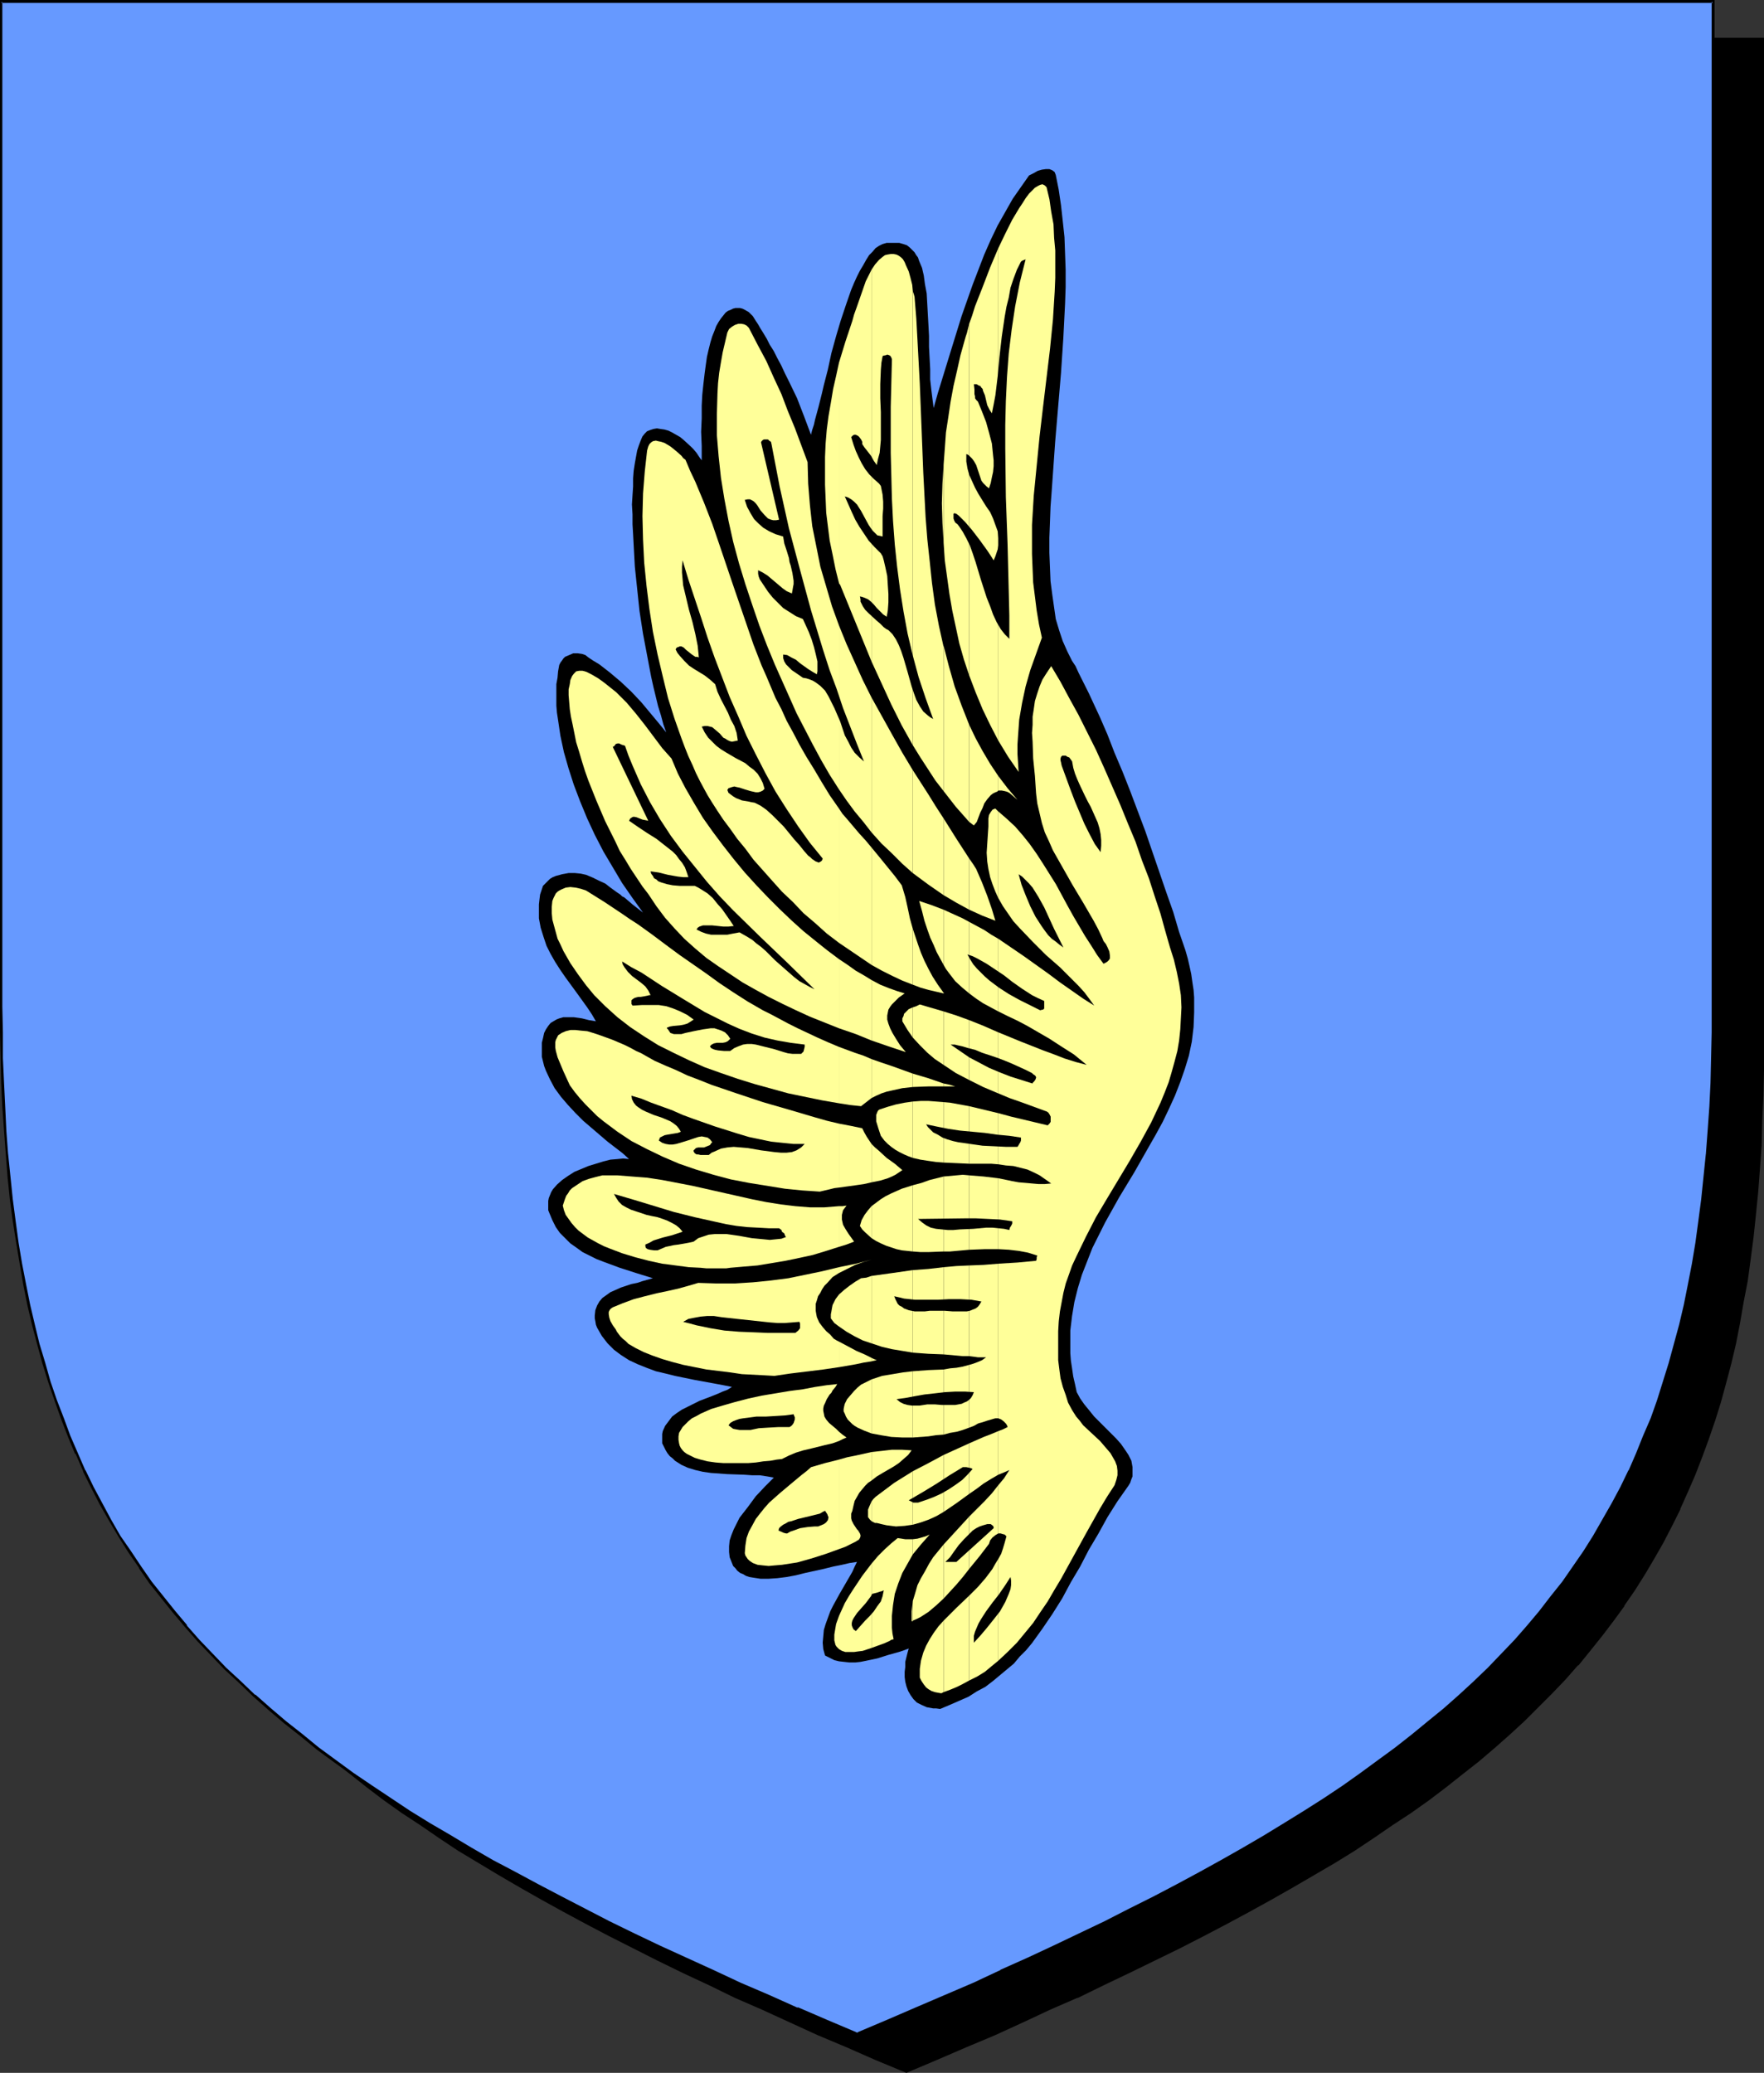 <?xml version="1.0" encoding="UTF-8" standalone="no"?>
<svg
   version="1.0"
   width="129.724mm"
   height="152.441mm"
   id="svg117"
   sodipodi:docname="Wing 1.wmf"
   xmlns:inkscape="http://www.inkscape.org/namespaces/inkscape"
   xmlns:sodipodi="http://sodipodi.sourceforge.net/DTD/sodipodi-0.dtd"
   xmlns="http://www.w3.org/2000/svg"
   xmlns:svg="http://www.w3.org/2000/svg">
  <rect width="100%" height="100%" fill="#333333" stroke="none"/>
  <sodipodi:namedview
     id="namedview117"
     pagecolor="#ffffff"
     bordercolor="#000000"
     borderopacity="0.25"
     inkscape:showpageshadow="2"
     inkscape:pageopacity="0.0"
     inkscape:pagecheckerboard="0"
     inkscape:deskcolor="#d1d1d1"
     inkscape:document-units="mm" />
  <defs
     id="defs1">
    <pattern
       id="WMFhbasepattern"
       patternUnits="userSpaceOnUse"
       width="6"
       height="6"
       x="0"
       y="0" />
  </defs>
  <path
     style="fill:#000000;fill-opacity:1;fill-rule:evenodd;stroke:none"
     d="m 251.934,575.832 8.403,-3.555 8.08,-3.555 8.08,-3.393 7.757,-3.555 7.757,-3.393 7.434,-3.393 7.272,-3.555 7.11,-3.393 6.949,-3.393 6.949,-3.393 6.626,-3.393 6.464,-3.393 6.302,-3.393 6.141,-3.393 5.979,-3.393 5.818,-3.393 5.656,-3.393 5.656,-3.393 5.333,-3.555 5.171,-3.393 5.171,-3.555 4.848,-3.555 4.848,-3.555 4.686,-3.555 4.363,-3.716 4.363,-3.716 4.202,-3.716 4.202,-3.716 3.878,-3.878 3.717,-3.878 3.717,-3.878 3.555,-3.878 3.394,-4.039 3.232,-4.039 3.07,-4.201 3.07,-4.201 2.909,-4.201 2.747,-4.362 2.586,-4.362 2.586,-4.524 2.424,-4.686 2.262,-4.524 2.101,-4.847 2.101,-4.847 1.939,-4.847 1.778,-5.009 1.778,-5.17 1.616,-5.17 1.454,-5.332 1.293,-5.493 1.293,-5.493 1.293,-5.655 0.97,-5.655 0.97,-5.978 0.97,-5.816 0.808,-6.14 0.646,-6.301 0.646,-6.301 0.485,-6.463 0.323,-6.624 0.323,-6.786 0.323,-6.947 v -6.947 l 0.162,-7.109 V 10.825 H 251.934 14.059 v 279.514 7.109 l 0.162,7.109 0.323,6.786 0.323,6.786 0.323,6.624 0.485,6.463 0.646,6.301 0.646,6.301 0.808,6.14 0.808,5.978 0.97,5.816 0.97,5.816 1.293,5.493 1.293,5.655 1.293,5.332 1.616,5.332 1.616,5.17 1.616,5.17 1.778,5.009 1.939,5.009 2.101,4.847 2.101,4.686 2.262,4.686 2.424,4.524 2.586,4.524 2.586,4.524 2.747,4.201 2.909,4.362 3.07,4.201 3.07,4.201 3.232,4.039 3.394,4.039 3.555,3.878 3.717,3.878 3.717,3.878 3.878,3.878 4.202,3.716 4.202,3.716 4.363,3.716 4.363,3.716 4.686,3.555 4.848,3.555 4.848,3.555 5.171,3.555 5.171,3.393 5.333,3.555 5.656,3.393 5.656,3.393 5.818,3.393 5.979,3.393 6.141,3.393 6.302,3.393 6.464,3.393 6.626,3.393 6.787,3.393 6.949,3.393 7.272,3.393 7.272,3.555 7.434,3.393 7.757,3.393 7.757,3.555 8.08,3.393 8.08,3.555 z"
     id="path1" />
  <path
     style="fill:#000000;fill-opacity:1;fill-rule:evenodd;stroke:none"
     d="m 251.934,576.155 8.403,-3.555 8.242,-3.555 8.08,-3.393 v 0 l 7.757,-3.555 7.595,-3.555 7.434,-3.231 h 0.162 l 7.272,-3.555 7.11,-3.393 6.949,-3.393 6.949,-3.393 6.626,-3.393 6.464,-3.393 6.302,-3.393 6.141,-3.393 5.979,-3.393 5.818,-3.393 5.818,-3.393 5.494,-3.393 5.333,-3.555 5.171,-3.555 5.171,-3.393 v 0 l 5.01,-3.555 4.686,-3.555 4.686,-3.716 4.525,-3.555 4.363,-3.716 4.202,-3.716 v 0 l 4.04,-3.716 3.878,-3.878 3.878,-3.878 3.717,-3.878 3.394,-3.878 h 0.162 l 3.394,-4.201 3.232,-4.039 3.07,-4.039 3.07,-4.201 v -0.162 l 2.909,-4.201 2.747,-4.362 2.586,-4.362 2.586,-4.524 2.424,-4.686 2.262,-4.524 v -0.162 l 2.101,-4.686 v 0 l 2.101,-4.847 1.939,-5.009 1.778,-4.847 1.778,-5.17 1.616,-5.17 1.454,-5.332 1.454,-5.493 v 0 l 1.293,-5.493 1.131,-5.816 0.97,-5.655 1.131,-5.816 0.808,-5.978 0.808,-6.14 0.646,-6.14 0.646,-6.463 v 0 l 0.485,-6.463 0.485,-6.624 0.162,-6.786 0.323,-6.947 0.162,-6.947 V 290.501 10.502 H 13.736 v 279.838 7.109 l 0.162,7.109 0.162,6.786 0.323,6.786 0.485,6.624 0.485,6.463 v 0 l 0.485,6.463 0.808,6.14 0.646,6.14 0.97,5.978 0.97,5.816 0.97,5.816 1.293,5.655 1.131,5.493 v 0 l 1.454,5.493 1.454,5.332 1.616,5.17 1.778,5.17 1.778,5.009 1.939,5.009 2.101,4.847 v 0 l 2.101,4.686 v 0 l 2.424,4.686 2.262,4.524 2.586,4.524 2.586,4.524 2.747,4.201 2.909,4.362 v 0 l 3.07,4.201 3.07,4.201 3.232,4.039 3.394,4.039 3.555,4.039 v 0 l 3.717,3.878 3.878,3.878 3.878,3.878 4.04,3.716 v 0 l 4.202,3.716 4.363,3.716 4.525,3.555 4.686,3.716 4.686,3.555 5.01,3.555 v 0 l 5.171,3.393 5.171,3.555 5.333,3.555 5.656,3.393 5.656,3.393 5.818,3.393 5.979,3.393 6.141,3.393 6.302,3.393 6.464,3.393 13.413,6.786 6.949,3.393 7.272,3.393 7.272,3.555 v 0 l 7.434,3.231 7.757,3.555 7.757,3.555 v 0 l 8.08,3.393 8.08,3.555 8.565,3.555 0.162,-0.646 -8.403,-3.716 -8.242,-3.393 -7.918,-3.555 v 0.162 l -7.757,-3.555 -7.757,-3.393 -7.434,-3.393 v 0 l -7.272,-3.555 -7.11,-3.393 -6.949,-3.393 -13.574,-6.786 -6.464,-3.393 -6.302,-3.393 -6.141,-3.393 -5.979,-3.393 -5.818,-3.393 -5.656,-3.393 -5.494,-3.393 -5.494,-3.555 -5.171,-3.393 -5.171,-3.555 h 0.162 l -5.01,-3.555 -4.686,-3.555 -4.686,-3.555 -4.525,-3.716 -4.363,-3.716 -4.202,-3.716 v 0.162 l -4.04,-3.716 -3.878,-3.878 -3.878,-3.878 -3.555,-3.878 v 0 l -3.555,-4.039 -3.394,-4.039 -3.232,-4.039 -3.07,-4.201 -3.07,-4.201 v 0.162 l -2.909,-4.362 -2.747,-4.362 -2.747,-4.362 -2.424,-4.524 -2.424,-4.524 -2.262,-4.686 v 0 l -2.101,-4.686 v 0 l -2.101,-4.847 -1.778,-5.009 -1.939,-5.009 -1.616,-5.009 -1.616,-5.17 -1.454,-5.493 -1.454,-5.332 v 0 l -1.293,-5.493 -1.131,-5.655 -1.131,-5.655 -0.97,-5.978 -0.808,-5.978 -0.808,-5.978 -0.646,-6.301 -0.646,-6.301 v 0 l -0.485,-6.463 -0.323,-6.624 -0.323,-6.786 -0.323,-6.786 v -7.109 l -0.162,-7.109 V 10.825 l -0.323,0.323 H 489.971 l -0.323,-0.323 V 290.501 l -0.162,7.109 -0.162,6.947 -0.162,6.947 -0.323,6.786 -0.485,6.624 -0.485,6.463 v -0.162 l -0.646,6.463 -0.646,6.14 -0.646,6.14 -0.97,5.978 -0.97,5.816 -1.131,5.816 -1.131,5.655 -1.293,5.493 v 0 l -1.454,5.332 -1.454,5.332 -1.616,5.17 -1.616,5.17 -1.778,5.009 -2.101,4.847 -1.939,4.847 v 0 l -2.101,4.847 v -0.162 l -2.262,4.686 -2.424,4.686 -2.586,4.362 -2.586,4.362 -2.747,4.524 -2.909,4.201 v 0 l -2.909,4.201 -3.232,4.039 -3.232,4.039 -3.394,4.201 v 0 l -3.394,3.878 -3.717,3.878 -3.878,3.878 -3.878,3.878 -4.04,3.716 v -0.162 l -4.202,3.716 -4.363,3.716 -4.525,3.716 -4.686,3.555 -4.686,3.555 -5.01,3.555 h 0.162 l -5.171,3.555 -5.171,3.393 -5.333,3.555 -5.656,3.393 -5.656,3.393 -5.818,3.393 -5.979,3.393 -6.141,3.393 -6.302,3.393 -6.464,3.393 -6.787,3.393 -6.787,3.393 -6.949,3.393 -7.11,3.393 -7.272,3.555 v 0 l -7.434,3.393 -7.595,3.393 -7.918,3.555 v -0.162 l -7.918,3.555 -8.242,3.393 -8.403,3.716 h 0.323 z"
     id="path2" />
  <path
     style="fill:#6699ff;fill-opacity:1;fill-rule:evenodd;stroke:none"
     d="m 238.198,565.33 8.403,-3.555 8.08,-3.393 8.08,-3.555 7.757,-3.393 7.757,-3.555 7.434,-3.393 7.272,-3.393 7.11,-3.393 7.11,-3.393 6.787,-3.393 6.626,-3.393 6.464,-3.393 6.302,-3.393 6.141,-3.393 5.979,-3.555 5.818,-3.231 5.818,-3.555 5.494,-3.393 5.333,-3.555 5.333,-3.393 5.01,-3.555 4.848,-3.555 4.848,-3.555 4.686,-3.555 4.525,-3.716 4.363,-3.716 4.04,-3.555 4.202,-3.878 3.878,-3.716 3.717,-3.878 3.717,-3.878 3.555,-4.039 3.394,-4.039 3.232,-4.039 3.07,-4.201 3.07,-4.201 2.909,-4.201 2.747,-4.362 2.586,-4.524 2.586,-4.362 2.424,-4.686 2.262,-4.686 2.101,-4.686 2.101,-4.847 1.939,-5.009 1.778,-4.847 1.778,-5.17 1.616,-5.17 1.454,-5.332 1.293,-5.493 1.293,-5.493 1.131,-5.655 1.131,-5.655 0.97,-5.978 0.97,-5.978 0.808,-6.14 0.646,-6.14 0.485,-6.301 0.485,-6.463 0.485,-6.786 0.323,-6.624 0.162,-6.947 0.162,-7.109 V 279.838 0.485 H 238.198 0.323 V 279.838 v 7.109 l 0.162,7.109 0.323,6.947 0.323,6.624 0.323,6.786 0.485,6.463 0.485,6.301 0.808,6.14 0.808,6.14 0.808,5.978 0.97,5.978 0.97,5.655 1.293,5.655 1.293,5.493 1.293,5.332 1.616,5.493 1.454,5.17 1.778,5.17 1.778,4.847 1.939,5.009 2.101,4.847 2.101,4.686 2.262,4.686 2.424,4.686 2.586,4.362 2.586,4.524 2.747,4.201 2.909,4.362 2.909,4.201 3.232,4.201 3.232,4.039 3.394,4.039 3.555,3.878 3.555,4.039 3.878,3.716 3.878,3.878 4.04,3.716 4.202,3.716 4.363,3.716 4.525,3.555 4.686,3.716 4.686,3.555 5.01,3.555 5.01,3.393 5.333,3.555 5.333,3.393 5.494,3.555 5.656,3.393 5.818,3.393 6.141,3.393 6.141,3.393 6.302,3.393 6.464,3.393 6.626,3.393 6.787,3.555 6.949,3.393 7.11,3.393 7.434,3.393 7.434,3.393 7.595,3.555 7.918,3.393 7.918,3.555 8.242,3.393 z"
     id="path3" />
  <path
     style="fill:#000000;fill-opacity:1;fill-rule:evenodd;stroke:none"
     d="m 238.198,565.815 8.403,-3.555 8.242,-3.555 8.08,-3.393 v -0.162 l 7.757,-3.555 7.595,-3.393 h 0.162 l 7.434,-3.393 7.272,-3.393 14.221,-6.947 6.787,-3.231 6.626,-3.393 6.464,-3.393 6.302,-3.393 6.141,-3.393 5.979,-3.555 5.818,-3.393 5.818,-3.393 5.494,-3.393 5.333,-3.555 5.333,-3.393 5.01,-3.555 5.01,-3.555 v 0 l 4.848,-3.555 4.525,-3.555 4.525,-3.716 4.363,-3.716 4.202,-3.716 v 0 l 4.04,-3.716 4.04,-3.878 3.717,-3.878 3.717,-3.878 3.394,-3.878 h 0.162 l 3.394,-4.039 3.232,-4.039 3.07,-4.201 v 0 l 3.07,-4.362 2.909,-4.201 2.747,-4.362 2.586,-4.362 2.586,-4.524 2.424,-4.524 2.262,-4.686 v -0.162 l 2.101,-4.686 v 0 l 2.101,-4.847 1.939,-5.009 1.778,-5.009 1.778,-5.009 1.616,-5.332 1.454,-5.17 1.454,-5.493 v 0 l 1.131,-5.655 1.293,-5.655 0.97,-5.655 1.131,-5.816 0.808,-6.14 0.808,-5.978 0.646,-6.301 0.485,-6.301 v 0 l 0.646,-6.463 0.323,-6.786 0.323,-6.624 0.323,-6.947 v -7.109 l 0.162,-7.109 V 0 H 0 v 279.838 7.109 l 0.162,7.109 0.162,6.947 0.323,6.624 0.485,6.786 0.485,6.463 v 0 l 0.485,6.301 0.646,6.301 0.808,5.978 0.97,6.14 0.97,5.816 0.97,5.655 1.131,5.655 1.293,5.493 1.454,5.493 v 0 l 1.454,5.332 1.616,5.17 1.778,5.17 1.778,5.009 1.939,5.009 1.939,4.686 h 0.162 l 2.101,4.847 v 0.162 l 2.262,4.524 2.424,4.686 2.586,4.524 2.586,4.362 2.747,4.362 2.909,4.201 v 0.162 l 2.909,4.201 3.232,4.039 3.232,4.039 3.394,4.039 v 0 l 3.555,4.039 3.717,3.878 3.717,3.878 4.04,3.716 4.04,3.878 v 0 l 4.202,3.716 4.363,3.716 4.525,3.555 4.525,3.716 4.848,3.555 v 0 l 5.01,3.555 5.01,3.393 5.171,3.555 5.494,3.393 5.494,3.555 5.656,3.393 5.818,3.393 5.979,3.393 6.302,3.393 6.141,3.393 6.626,3.393 13.413,6.786 6.949,3.393 7.11,3.393 7.434,3.555 7.434,3.393 v 0 l 7.757,3.393 7.757,3.555 8.08,3.393 v 0.162 l 8.08,3.555 8.565,3.555 0.162,-0.808 -8.403,-3.555 -8.242,-3.555 v 0.162 l -7.918,-3.555 -7.918,-3.393 -7.595,-3.555 v 0 l -7.434,-3.393 -7.434,-3.393 -7.11,-3.393 -6.949,-3.393 -13.413,-6.947 -6.464,-3.393 -6.302,-3.393 -6.141,-3.231 -6.141,-3.555 -5.656,-3.393 -5.818,-3.393 -5.494,-3.393 -5.333,-3.555 -5.333,-3.555 -5.01,-3.393 -4.848,-3.555 v 0 L 88.557,485.677 84.032,481.961 79.507,478.406 75.144,474.69 70.942,470.974 v 0.162 l -4.04,-3.878 -4.04,-3.716 -3.717,-3.878 -3.717,-3.878 -3.555,-4.039 h 0.162 l -3.394,-4.039 -3.232,-4.039 -3.232,-4.039 -2.909,-4.201 v 0 l -2.909,-4.362 -2.909,-4.201 -2.586,-4.524 -2.424,-4.524 -2.424,-4.524 -2.262,-4.686 v 0.162 l -2.101,-4.847 v 0 l -2.101,-4.847 -1.778,-4.847 -1.939,-5.009 -1.778,-5.17 -1.454,-5.17 -1.616,-5.332 v 0 l -1.293,-5.332 -1.293,-5.493 -1.131,-5.655 -1.131,-5.816 -0.97,-5.816 -0.808,-5.978 -0.808,-6.14 -0.646,-6.301 -0.646,-6.301 v 0.162 l -0.485,-6.463 -0.323,-6.786 -0.323,-6.624 -0.323,-6.947 v -7.109 L 0.646,279.838 V 0.485 L 0.323,0.808 H 476.073 l -0.323,-0.323 V 279.838 v 7.109 l -0.162,7.109 -0.162,6.947 -0.323,6.624 -0.485,6.786 -0.485,6.463 v -0.162 l -0.646,6.301 -0.646,6.301 -0.808,6.14 -0.808,5.978 -0.97,5.816 -1.131,5.816 -1.131,5.655 -1.293,5.493 v 0 l -1.454,5.332 -1.454,5.332 -1.616,5.17 -1.616,5.17 -1.778,5.009 -2.101,4.847 -1.939,4.847 v 0 l -2.101,4.847 v -0.162 l -2.262,4.686 -2.424,4.524 -2.586,4.524 -2.586,4.524 -2.747,4.362 -2.909,4.201 -2.909,4.201 v 0 l -3.232,4.039 -3.232,4.201 -3.394,4.039 v 0 l -3.394,3.878 -3.717,3.878 -3.717,3.878 -4.04,3.878 -4.04,3.716 v 0 l -4.202,3.716 -4.363,3.555 -4.525,3.716 -4.525,3.555 -4.848,3.555 v 0 l -4.848,3.555 -5.01,3.555 -5.333,3.555 -5.333,3.393 -5.494,3.393 -5.818,3.555 -5.818,3.393 -5.979,3.393 -6.141,3.393 -6.302,3.393 -6.464,3.393 -6.787,3.393 -6.626,3.393 -14.221,6.786 -7.272,3.393 -7.595,3.393 h 0.162 l -7.595,3.555 -7.918,3.393 v 0 l -7.918,3.393 -8.242,3.555 -8.403,3.555 h 0.323 z"
     id="path4" />
  <path
     style="fill:#000000;fill-opacity:1;fill-rule:evenodd;stroke:none"
     d="m 261.307,475.013 -1.131,-0.162 h -0.808 l -1.778,-0.323 -1.454,-0.646 -1.293,-0.646 -0.97,-0.969 -0.808,-1.131 -0.646,-1.131 -0.485,-1.293 -0.323,-1.293 -0.162,-1.293 v -1.454 l 0.162,-1.293 v -1.454 l 0.323,-1.293 0.323,-1.293 0.323,-1.131 -1.293,0.485 -1.454,0.485 -2.909,0.808 -3.07,0.969 -3.07,0.646 -1.616,0.323 -1.454,0.162 h -1.616 l -1.454,-0.162 -1.454,-0.162 -1.293,-0.323 -1.293,-0.646 -1.293,-0.646 -0.485,-1.777 -0.162,-1.777 0.162,-1.777 0.162,-1.777 0.485,-1.616 0.646,-1.777 0.646,-1.777 0.808,-1.616 1.778,-3.231 1.778,-3.07 1.778,-3.07 0.646,-1.454 0.646,-1.293 -2.101,0.323 -2.101,0.485 -2.424,0.485 -2.586,0.646 -5.171,1.131 -2.586,0.646 -2.586,0.485 -2.586,0.323 -2.424,0.162 h -2.262 l -2.101,-0.323 -0.97,-0.162 -0.97,-0.323 -0.808,-0.485 -0.808,-0.323 -0.808,-0.646 -0.485,-0.646 -0.646,-0.646 -0.323,-0.808 -0.646,-1.616 -0.162,-1.454 v -1.616 l 0.162,-1.616 0.485,-1.454 0.646,-1.616 0.808,-1.616 0.808,-1.616 1.131,-1.454 1.131,-1.454 2.262,-3.07 2.586,-2.747 2.424,-2.424 -1.778,-0.323 -2.101,-0.323 h -2.101 l -2.262,-0.162 -4.686,-0.162 -4.525,-0.323 -2.262,-0.323 -2.101,-0.485 -2.101,-0.646 -1.778,-0.808 -1.778,-1.131 -0.646,-0.646 -0.808,-0.646 -0.646,-0.808 -0.485,-0.808 -0.485,-0.969 -0.485,-0.969 v -0.969 -1.616 l 0.162,-0.808 0.646,-1.454 0.97,-1.293 0.97,-1.293 1.293,-0.969 1.454,-0.969 1.616,-0.808 3.232,-1.616 3.394,-1.293 1.616,-0.646 1.454,-0.646 1.293,-0.485 1.293,-0.808 -2.424,-0.485 -2.586,-0.485 -5.333,-0.969 -5.494,-1.131 -2.586,-0.646 -2.747,-0.646 -2.586,-0.969 -2.424,-0.969 -2.424,-1.131 -2.262,-1.454 -1.939,-1.454 -1.778,-1.777 -1.616,-2.1 -0.646,-1.131 -0.646,-1.131 -0.323,-0.808 -0.162,-0.969 -0.162,-0.808 v -0.808 l 0.162,-1.454 0.485,-1.293 0.646,-1.131 0.808,-0.969 1.131,-0.808 1.131,-0.808 1.454,-0.646 1.454,-0.646 2.909,-0.969 1.616,-0.323 1.454,-0.485 2.909,-0.808 -4.686,-1.454 -4.525,-1.454 -4.363,-1.616 -2.101,-0.808 -1.939,-0.969 -1.939,-0.969 -1.778,-1.293 -1.616,-1.131 -1.454,-1.454 -1.454,-1.454 -1.131,-1.616 -0.97,-1.939 -0.808,-1.939 -0.323,-0.808 v -0.969 -0.808 -0.808 l 0.162,-0.808 0.323,-0.808 0.323,-0.808 0.485,-0.808 1.131,-1.293 1.454,-1.293 1.616,-1.131 1.778,-1.131 1.939,-0.808 1.939,-0.808 2.101,-0.646 2.101,-0.646 1.939,-0.485 1.939,-0.162 1.616,-0.162 1.616,0.162 -1.778,-1.616 -2.101,-1.616 -2.101,-1.616 -2.262,-1.939 -2.262,-1.939 -2.262,-1.939 -2.101,-2.1 -2.101,-2.262 -1.939,-2.262 -1.778,-2.424 -1.293,-2.424 -1.131,-2.424 -0.485,-1.293 -0.323,-1.293 -0.323,-1.293 v -1.293 -1.293 -1.293 l 0.323,-1.293 0.323,-1.454 0.485,-0.969 0.646,-0.969 0.646,-0.808 0.808,-0.485 0.808,-0.485 0.808,-0.323 1.131,-0.323 h 0.97 1.939 l 2.262,0.323 1.939,0.485 1.939,0.323 -1.131,-1.939 -1.293,-1.939 -2.909,-4.039 -3.07,-4.201 -1.454,-2.1 -1.454,-2.262 -1.293,-2.262 -1.131,-2.262 -0.808,-2.424 -0.808,-2.585 -0.485,-2.585 v -2.585 -1.293 l 0.162,-1.454 0.162,-1.293 0.485,-1.454 0.323,-0.969 0.646,-0.646 0.646,-0.646 0.646,-0.646 0.808,-0.485 0.808,-0.323 1.778,-0.485 1.778,-0.323 h 1.778 l 1.616,0.162 1.454,0.323 1.939,0.808 1.616,0.808 1.778,0.808 1.454,1.131 1.778,1.293 0.97,0.646 0.485,0.485 0.646,0.323 1.131,0.969 1.131,0.969 1.454,1.131 1.454,1.131 -2.909,-4.039 -2.909,-4.201 -2.586,-4.362 -2.586,-4.362 -2.424,-4.686 -2.101,-4.524 -1.939,-4.686 -1.778,-4.686 -1.454,-4.524 -1.293,-4.524 -0.97,-4.524 -0.646,-4.362 -0.323,-2.1 -0.162,-1.939 v -2.1 -1.939 -1.939 l 0.323,-1.777 0.162,-1.777 0.323,-1.777 0.323,-0.646 0.485,-0.646 0.323,-0.485 0.485,-0.485 1.131,-0.485 1.131,-0.485 h 1.293 l 1.131,0.162 0.97,0.323 0.808,0.646 1.454,0.969 1.616,0.969 2.909,2.262 3.07,2.585 2.909,2.747 2.747,2.908 2.424,2.908 2.424,2.908 2.101,2.585 -0.808,-2.262 -0.646,-2.424 -0.808,-2.585 -1.293,-5.332 -0.646,-2.908 -1.131,-5.978 -1.131,-5.978 -0.97,-6.301 -0.646,-6.14 -0.646,-6.14 -0.323,-5.978 -0.162,-3.07 -0.162,-2.747 v -2.747 l -0.162,-2.747 0.162,-2.585 0.162,-2.424 v -2.262 l 0.162,-2.1 0.323,-2.1 0.323,-1.777 0.323,-1.777 0.485,-1.454 0.485,-1.293 0.485,-1.131 0.646,-0.808 0.646,-0.646 0.808,-0.323 0.97,-0.323 0.97,-0.162 0.97,0.162 1.131,0.162 1.131,0.323 0.97,0.485 1.131,0.646 1.131,0.646 0.97,0.808 1.939,1.777 0.808,0.808 0.808,0.969 0.97,1.454 0.485,0.646 v 0 0.162 -4.201 l -0.162,-3.878 0.162,-3.716 v -3.555 l 0.162,-3.07 0.323,-3.07 0.323,-2.747 0.323,-2.424 0.323,-2.262 0.485,-2.1 0.485,-1.939 0.485,-1.616 0.646,-1.616 0.485,-1.293 0.646,-1.131 0.646,-0.969 0.646,-0.808 0.646,-0.808 0.646,-0.485 0.808,-0.323 0.646,-0.323 0.646,-0.162 h 0.646 0.646 l 0.646,0.162 0.646,0.323 1.131,0.646 1.131,1.131 0.808,1.293 0.646,0.969 0.646,1.131 0.808,1.293 0.97,1.616 0.808,1.616 1.131,1.777 0.97,1.939 1.131,2.1 0.97,2.1 1.131,2.262 2.262,4.686 1.939,5.009 1.939,5.17 0.323,-1.293 0.485,-1.454 0.323,-1.454 0.485,-1.777 0.485,-1.777 0.485,-1.939 0.485,-1.939 0.485,-2.1 1.131,-4.362 0.97,-4.524 1.293,-4.686 1.293,-4.362 1.454,-4.362 1.454,-4.201 0.808,-1.939 0.808,-1.777 0.808,-1.616 0.97,-1.616 0.808,-1.454 0.808,-1.293 0.97,-0.969 0.808,-0.969 0.97,-0.646 0.97,-0.485 1.131,-0.323 h 0.97 1.293 1.293 l 1.131,0.323 0.97,0.323 0.808,0.646 0.646,0.646 0.646,0.646 0.485,0.808 0.485,0.646 0.323,0.969 0.808,1.939 0.485,2.1 0.323,2.424 0.485,2.585 0.162,2.908 0.162,2.908 0.162,2.908 0.162,3.07 v 1.616 1.454 l 0.323,6.14 v 2.908 l 0.323,2.908 0.323,2.585 0.323,2.424 1.131,-4.039 0.646,-2.1 0.646,-2.1 1.293,-4.201 1.293,-4.201 2.747,-8.886 3.07,-8.725 1.616,-4.201 1.616,-4.201 1.778,-4.039 1.939,-4.039 2.101,-3.716 2.101,-3.716 2.262,-3.231 2.262,-3.231 1.293,-0.646 1.131,-0.646 1.131,-0.323 1.131,-0.162 h 0.97 l 0.808,0.323 0.646,0.485 0.323,0.808 0.808,4.039 0.646,4.362 0.485,4.362 0.485,4.524 0.162,4.524 0.162,4.524 v 4.847 l -0.162,4.686 -0.485,9.533 -0.646,9.694 -0.808,9.533 -0.808,9.533 -0.646,9.209 -0.323,4.524 -0.323,4.362 -0.162,4.362 -0.162,4.201 v 4.201 l 0.162,4.039 0.162,3.878 0.485,3.716 0.485,3.393 0.485,3.393 0.97,3.231 0.97,2.908 1.293,2.908 1.293,2.585 0.97,1.454 0.808,1.777 0.97,1.939 0.97,1.939 0.97,1.939 0.97,2.1 2.101,4.524 2.101,4.847 1.939,5.009 2.262,5.332 2.101,5.332 4.202,11.148 3.878,11.31 1.939,5.655 1.939,5.493 1.616,5.493 1.778,5.17 0.646,2.262 0.485,2.1 0.485,2.262 0.323,2.262 0.323,2.1 0.162,2.1 v 2.1 2.1 l -0.162,4.039 -0.485,4.039 -0.808,3.878 -1.131,3.716 -1.293,3.716 -1.454,3.716 -1.616,3.555 -1.778,3.716 -1.939,3.555 -1.939,3.393 -4.04,7.109 -4.202,6.947 -3.878,6.947 -1.778,3.555 -1.778,3.555 -1.454,3.716 -1.454,3.716 -1.131,3.716 -0.97,3.878 -0.646,3.878 -0.485,4.039 v 4.201 2.1 l 0.162,2.1 0.323,2.1 0.323,2.262 0.485,2.1 0.485,2.262 0.97,1.777 1.131,1.616 1.454,1.777 1.293,1.616 3.07,3.07 3.07,3.07 1.293,1.454 1.131,1.616 0.97,1.454 0.808,1.616 0.323,1.777 v 0.808 0.808 0.969 l -0.323,0.808 -0.323,0.969 -0.485,0.808 -3.07,4.362 -2.747,4.362 -2.586,4.686 -2.586,4.362 -2.424,4.686 -2.586,4.362 -2.424,4.524 -2.747,4.362 -2.747,4.039 -2.909,4.039 -1.616,1.939 -1.778,1.777 -1.616,1.939 -1.939,1.616 -1.939,1.616 -1.939,1.616 -2.101,1.616 -2.424,1.293 -2.262,1.454 -2.586,1.131 -2.586,1.131 z"
     id="path5" />
  <path
     style="fill:#ffff99;fill-opacity:1;fill-rule:evenodd;stroke:none"
     d="m 277.467,433.328 v 28.275 l 2.586,-2.424 2.586,-2.585 2.262,-2.747 2.262,-2.747 1.939,-2.908 2.101,-3.07 1.778,-3.07 1.939,-3.231 3.555,-6.463 1.778,-3.231 1.778,-3.231 3.717,-6.624 1.939,-3.231 2.101,-3.231 0.485,-1.454 0.323,-1.293 v -1.293 l -0.162,-1.293 -0.485,-1.293 -0.646,-1.131 -0.646,-1.131 -0.97,-1.131 -1.939,-2.262 -4.686,-4.362 -0.97,-1.293 -0.97,-1.131 -1.131,-1.777 -1.131,-2.1 -0.646,-2.1 -0.808,-2.262 -0.646,-2.424 -0.323,-2.424 -0.323,-2.585 v -2.747 -2.585 -2.747 l 0.162,-2.747 0.323,-2.747 0.485,-2.585 0.485,-2.585 0.646,-2.585 0.808,-2.262 0.97,-2.747 1.293,-2.747 2.586,-5.332 2.747,-5.332 3.07,-5.17 6.302,-10.502 3.07,-5.332 2.909,-5.332 1.293,-2.747 1.293,-2.747 1.131,-2.747 1.131,-2.908 0.808,-2.747 0.808,-2.908 0.808,-3.07 0.485,-2.908 0.323,-3.07 0.162,-3.07 0.162,-3.07 -0.162,-3.393 -0.485,-3.231 -0.646,-3.231 -0.808,-3.393 -1.131,-3.555 -1.293,-4.524 -1.293,-4.686 -1.616,-4.847 -1.616,-5.009 -1.939,-5.009 -1.778,-5.17 -2.101,-5.009 -2.101,-5.17 -2.262,-5.17 -2.262,-5.17 -2.262,-5.009 -2.424,-4.847 -2.424,-4.847 -2.586,-4.686 -2.424,-4.524 -2.586,-4.362 -1.293,1.939 -1.131,1.777 -0.808,1.939 -0.646,1.939 -0.646,2.1 -0.323,2.262 -0.323,2.1 v 2.262 l -0.162,2.262 0.162,2.424 0.162,4.686 0.485,4.847 0.323,4.847 0.323,2.747 0.646,2.747 0.646,2.747 0.808,2.585 1.131,2.424 1.131,2.585 2.747,4.847 2.747,4.847 2.909,4.847 2.909,5.009 1.293,2.424 1.131,2.424 0.323,0.808 0.646,0.808 0.485,0.969 0.485,1.131 0.162,1.131 v 0.485 0.323 l -0.323,0.485 -0.323,0.323 -0.485,0.323 -0.646,0.323 -1.778,-2.424 -1.616,-2.585 -1.778,-2.747 -1.616,-2.747 -1.616,-2.747 -1.616,-2.908 -3.232,-5.978 -3.555,-5.655 -1.778,-2.747 -1.939,-2.747 -1.939,-2.424 -2.101,-2.424 -2.262,-2.1 -2.424,-2.1 v 24.074 l 1.293,2.262 1.454,2.1 1.454,2.1 1.778,1.939 3.555,3.716 3.717,3.716 3.878,3.393 3.555,3.555 1.616,1.616 1.616,1.777 1.454,1.939 1.293,1.777 -3.07,-1.939 -3.232,-2.262 -3.232,-2.262 -3.232,-2.424 -6.787,-4.847 -3.555,-2.424 -3.555,-2.424 v 20.196 l 2.586,1.293 2.747,1.293 2.747,1.454 3.07,1.777 3.07,1.777 3.232,2.1 1.778,1.131 1.778,1.131 1.778,1.454 1.778,1.454 -3.07,-0.808 -3.07,-0.969 -2.909,-1.131 -3.07,-1.131 -6.141,-2.424 -6.302,-2.585 v 16.965 l 3.07,1.293 3.232,1.131 6.626,2.424 0.485,0.162 0.485,0.323 0.323,0.485 0.323,0.646 v 0.646 0.808 l -0.323,0.485 -0.485,0.485 -3.394,-0.808 -3.394,-0.808 -3.394,-0.808 -3.555,-0.969 v 14.218 l 2.101,0.323 2.101,0.162 1.939,0.485 1.939,0.485 1.778,0.808 1.616,0.808 1.616,1.131 1.616,1.131 -1.778,0.162 h -1.778 l -1.778,-0.162 -1.778,-0.162 -1.939,-0.162 -1.778,-0.323 -3.878,-0.808 v 19.711 l 2.909,0.162 2.747,0.323 2.586,0.485 2.586,0.808 v 0 l -0.162,0.485 v 0.485 l -0.162,0.485 -5.171,0.485 -5.333,0.323 v 42.977 l 0.808,0.323 0.646,0.485 0.646,0.646 0.323,0.485 0.162,0.485 -1.293,0.646 -1.293,0.485 v 12.118 l 1.616,-0.646 1.454,-0.646 -1.454,2.262 -1.616,1.939 v 13.41 h 0.646 l 0.485,0.162 0.646,0.162 0.485,0.485 -0.485,1.777 -0.485,1.616 -0.485,1.454 z"
     id="path6" />
  <path
     style="fill:#ffff99;fill-opacity:1;fill-rule:evenodd;stroke:none"
     d="m 277.467,215.695 v 4.039 h 0.97 l 0.808,0.162 0.646,0.162 0.646,0.323 1.131,0.969 1.131,0.969 -2.747,-3.231 z"
     id="path7" />
  <path
     style="fill:#ffff99;fill-opacity:1;fill-rule:evenodd;stroke:none"
     d="M 277.467,68.99 V 205.839 l 2.747,4.524 1.454,2.1 1.454,2.1 -0.162,-2.585 -0.162,-2.424 v -2.585 l 0.162,-2.424 0.162,-2.262 0.162,-2.262 0.808,-4.686 0.97,-4.524 1.293,-4.524 1.616,-4.524 1.616,-4.524 -0.808,-3.716 -0.646,-3.878 -0.485,-3.878 -0.485,-3.878 -0.162,-3.878 -0.162,-4.039 v -3.878 -4.201 l 0.485,-8.078 0.808,-8.24 0.808,-8.24 0.97,-8.24 0.97,-8.078 0.97,-8.078 0.808,-8.078 0.485,-7.755 0.162,-3.878 v -3.878 -3.716 l -0.323,-3.555 -0.162,-3.716 -0.646,-3.555 -0.485,-3.393 -0.808,-3.393 -0.485,-0.485 -0.646,-0.323 -0.646,0.162 -0.646,0.323 -0.808,0.485 -0.808,0.808 -0.808,0.808 -0.97,1.293 -0.808,1.293 -0.97,1.454 -0.97,1.616 -0.97,1.616 -0.97,1.939 -0.97,1.939 z"
     id="path8" />
  <path
     style="fill:#ffff99;fill-opacity:1;fill-rule:evenodd;stroke:none"
     d="M 277.467,205.839 V 68.99 l -2.262,5.332 -2.101,5.493 -2.101,5.332 -0.808,2.585 -0.808,2.262 v 97.749 l 1.778,4.686 1.939,4.686 2.101,4.362 z"
     id="path9" />
  <path
     style="fill:#ffff99;fill-opacity:1;fill-rule:evenodd;stroke:none"
     d="m 277.467,219.734 v -4.039 l -2.262,-3.393 -2.101,-3.555 -1.939,-3.555 -1.778,-3.716 v 26.982 l 0.646,0.485 0.646,0.485 0.808,-0.969 0.485,-1.293 0.485,-1.293 0.646,-1.293 0.485,-1.293 0.808,-1.131 0.97,-1.131 0.646,-0.485 0.646,-0.323 0.485,-0.162 z"
     id="path10" />
  <path
     style="fill:#ffff99;fill-opacity:1;fill-rule:evenodd;stroke:none"
     d="M 277.467,249.624 V 225.55 l -0.323,-0.323 -0.485,-0.485 -0.485,0.162 -0.323,0.162 -0.485,0.646 -0.485,0.808 -0.162,0.969 v 2.262 l -0.162,2.424 -0.162,2.424 -0.162,2.424 0.162,2.424 0.323,2.1 0.485,2.262 0.646,1.939 0.808,2.1 z"
     id="path11" />
  <path
     style="fill:#ffff99;fill-opacity:1;fill-rule:evenodd;stroke:none"
     d="m 277.467,281.13 v -20.196 l -1.939,-1.131 -0.97,-0.646 -0.97,-0.646 -4.202,-2.262 v 19.873 l 1.939,1.454 1.939,1.293 2.101,1.131 z"
     id="path12" />
  <path
     style="fill:#ffff99;fill-opacity:1;fill-rule:evenodd;stroke:none"
     d="m 277.467,303.911 v -16.965 l -4.04,-1.777 -4.04,-1.616 v 16.642 l 3.878,1.939 z"
     id="path13" />
  <path
     style="fill:#ffff99;fill-opacity:1;fill-rule:evenodd;stroke:none"
     d="m 277.467,323.623 v -14.218 l -4.04,-0.969 -4.04,-0.969 v 15.995 h 4.202 1.939 z"
     id="path14" />
  <path
     style="fill:#ffff99;fill-opacity:1;fill-rule:evenodd;stroke:none"
     d="m 277.467,347.212 v -19.711 l -4.04,-0.485 -4.04,-0.323 v 20.681 0 l 4.202,-0.162 h 1.939 z"
     id="path15" />
  <path
     style="fill:#ffff99;fill-opacity:1;fill-rule:evenodd;stroke:none"
     d="m 277.467,394.228 v -42.977 l -4.04,0.323 -4.04,0.162 v 25.205 l 1.293,0.162 1.131,0.162 h 2.262 l -1.131,0.808 -1.131,0.485 -1.293,0.485 -1.131,0.323 v 17.449 l 1.293,-0.485 1.131,-0.646 0.485,-0.162 0.646,-0.162 1.454,-0.485 1.616,-0.485 0.646,-0.162 z"
     id="path16" />
  <path
     style="fill:#ffff99;fill-opacity:1;fill-rule:evenodd;stroke:none"
     d="m 277.467,409.901 v -12.118 l -1.939,0.808 -2.101,0.808 -4.04,1.777 v 14.057 l 2.101,-1.454 1.939,-1.454 2.101,-1.293 z"
     id="path17" />
  <path
     style="fill:#ffff99;fill-opacity:1;fill-rule:evenodd;stroke:none"
     d="m 277.467,426.219 v -13.41 l -1.778,2.262 -2.101,2.262 -2.101,2.1 -2.101,2.1 v 14.541 l 2.909,-3.555 2.586,-3.393 0.323,-0.969 0.646,-0.808 0.808,-0.646 z"
     id="path18" />
  <path
     style="fill:#ffff99;fill-opacity:1;fill-rule:evenodd;stroke:none"
     d="m 277.467,461.603 v -28.275 l -0.808,1.293 -0.808,1.454 -0.97,1.293 -0.97,1.293 -2.101,2.424 -2.424,2.424 v 23.589 l 2.262,-1.131 2.101,-1.293 1.939,-1.616 z"
     id="path19" />
  <path
     style="fill:#ffff99;fill-opacity:1;fill-rule:evenodd;stroke:none"
     d="m 269.387,238.637 v 14.218 l 3.555,1.616 3.717,1.454 -0.485,-1.616 -0.485,-1.616 -1.293,-3.716 -1.454,-3.716 -1.616,-3.716 -0.808,-1.293 z"
     id="path20" />
  <path
     style="fill:#ffff99;fill-opacity:1;fill-rule:evenodd;stroke:none"
     d="M 269.387,187.743 V 89.994 l -0.323,1.293 -0.323,1.293 -0.323,0.969 -0.323,1.131 -1.131,4.039 -0.97,4.362 -0.97,4.201 -0.808,4.362 -0.646,4.362 -0.646,4.201 -0.323,4.524 -0.323,4.362 v 21.812 l 0.323,4.847 0.646,4.686 0.646,4.686 0.808,4.686 0.97,4.524 0.97,4.524 1.293,4.524 z"
     id="path21" />
  <path
     style="fill:#ffff99;fill-opacity:1;fill-rule:evenodd;stroke:none"
     d="m 269.387,228.459 v -26.982 l -2.101,-5.332 -1.939,-5.332 -1.616,-5.655 -1.454,-5.655 v 40.392 l 3.394,4.362 z"
     id="path22" />
  <path
     style="fill:#ffff99;fill-opacity:1;fill-rule:evenodd;stroke:none"
     d="M 269.387,252.856 V 238.637 l -1.778,-2.747 -1.778,-2.747 -3.555,-5.655 v 21.327 l 3.555,2.1 z"
     id="path23" />
  <path
     style="fill:#ffff99;fill-opacity:1;fill-rule:evenodd;stroke:none"
     d="m 269.387,276.122 v -19.873 l -1.778,-0.969 -1.778,-0.808 -1.778,-0.808 -1.778,-0.808 v 15.349 l 0.646,1.131 0.97,1.293 1.616,2.1 1.939,1.777 z"
     id="path24" />
  <path
     style="fill:#ffff99;fill-opacity:1;fill-rule:evenodd;stroke:none"
     d="M 269.387,300.195 V 283.554 l -3.555,-1.293 -3.555,-1.131 v 14.864 l 3.394,2.262 z"
     id="path25" />
  <path
     style="fill:#ffff99;fill-opacity:1;fill-rule:evenodd;stroke:none"
     d="m 269.387,323.461 v -15.995 l -1.778,-0.323 -3.555,-0.646 -1.778,-0.162 v 16.803 l 3.555,0.162 z"
     id="path26" />
  <path
     style="fill:#ffff99;fill-opacity:1;fill-rule:evenodd;stroke:none"
     d="m 269.387,347.373 v -20.681 l -1.778,-0.162 -1.778,0.162 -1.778,0.162 -1.778,0.162 v 20.842 0 h 1.778 l 1.778,-0.162 z"
     id="path27" />
  <path
     style="fill:#ffff99;fill-opacity:1;fill-rule:evenodd;stroke:none"
     d="m 269.387,376.941 v -25.205 l -3.555,0.162 -3.555,0.323 v 24.235 l 3.555,0.323 1.778,0.162 z"
     id="path28" />
  <path
     style="fill:#ffff99;fill-opacity:1;fill-rule:evenodd;stroke:none"
     d="m 269.387,396.814 v -17.449 l -1.778,0.485 -1.778,0.323 -1.778,0.162 -1.778,0.323 v 18.096 l 1.778,-0.485 1.939,-0.323 1.616,-0.485 z"
     id="path29" />
  <path
     style="fill:#ffff99;fill-opacity:1;fill-rule:evenodd;stroke:none"
     d="m 269.387,415.232 v -14.057 l -3.555,1.616 -3.555,1.616 v 0 15.834 l 3.555,-2.424 1.778,-1.293 z"
     id="path30" />
  <path
     style="fill:#ffff99;fill-opacity:1;fill-rule:evenodd;stroke:none"
     d="m 269.387,436.075 v -14.541 l -3.555,3.878 -3.555,3.878 v 15.026 l 1.778,-1.939 1.778,-1.939 1.778,-2.1 z"
     id="path31" />
  <path
     style="fill:#ffff99;fill-opacity:1;fill-rule:evenodd;stroke:none"
     d="m 269.387,467.096 v -23.589 l -3.555,3.393 -3.555,3.555 v 19.873 l 1.778,-0.646 1.939,-0.808 1.616,-0.808 z"
     id="path32" />
  <path
     style="fill:#ffff99;fill-opacity:1;fill-rule:evenodd;stroke:none"
     d="m 262.276,301.165 v 0.808 h 3.232 l -1.616,-0.485 z"
     id="path33" />
  <path
     style="fill:#ffff99;fill-opacity:1;fill-rule:evenodd;stroke:none"
     d="m 262.276,275.96 v 0.162 h 0.162 v 0 z"
     id="path34" />
  <path
     style="fill:#ffff99;fill-opacity:1;fill-rule:evenodd;stroke:none"
     d="m 262.276,150.905 v -21.812 l -0.323,5.332 -0.162,5.493 0.162,5.493 z"
     id="path35" />
  <path
     style="fill:#ffff99;fill-opacity:1;fill-rule:evenodd;stroke:none"
     d="m 262.276,219.895 v -40.069 l -1.293,-5.816 -1.131,-5.978 -0.808,-5.978 -0.646,-6.14 -0.646,-5.978 -0.485,-6.14 -0.646,-12.441 -0.485,-12.441 -0.485,-12.279 -0.646,-12.118 -0.323,-5.978 -0.485,-5.978 -0.162,-0.646 -0.323,-0.969 V 207.132 l 2.101,3.393 2.101,3.231 2.101,3.231 z"
     id="path36" />
  <path
     style="fill:#ffff99;fill-opacity:1;fill-rule:evenodd;stroke:none"
     d="m 262.276,248.816 v -21.327 l -2.101,-3.231 -2.101,-3.393 -4.363,-6.786 v 28.598 l 4.363,3.231 z"
     id="path37" />
  <path
     style="fill:#ffff99;fill-opacity:1;fill-rule:evenodd;stroke:none"
     d="m 262.276,268.205 v -15.349 l -3.394,-1.293 -3.394,-1.131 0.808,2.908 0.646,2.585 0.808,2.424 0.808,2.262 0.97,2.1 0.808,1.939 0.97,1.777 z"
     id="path38" />
  <path
     style="fill:#ffff99;fill-opacity:1;fill-rule:evenodd;stroke:none"
     d="m 262.276,276.122 v -0.162 l -1.616,-2.262 -1.454,-2.262 -1.131,-2.1 -1.131,-2.262 -0.97,-2.262 -0.808,-2.262 -1.454,-4.362 v 15.511 l 2.101,0.808 2.262,0.646 2.101,0.485 z"
     id="path39" />
  <path
     style="fill:#ffff99;fill-opacity:1;fill-rule:evenodd;stroke:none"
     d="m 262.276,295.995 v -14.864 l -6.626,-1.939 -0.97,0.485 -0.97,0.323 v 8.402 l 1.939,2.1 2.101,2.1 2.101,1.777 z"
     id="path40" />
  <path
     style="fill:#ffff99;fill-opacity:1;fill-rule:evenodd;stroke:none"
     d="m 262.276,301.973 v -0.808 l -4.202,-1.454 -4.363,-1.293 v 3.716 l 4.363,-0.162 z"
     id="path41" />
  <path
     style="fill:#ffff99;fill-opacity:1;fill-rule:evenodd;stroke:none"
     d="m 262.276,323.138 v -16.803 l -2.101,-0.162 -2.101,-0.162 h -2.101 l -2.262,0.162 v 15.672 l 2.101,0.485 2.101,0.323 2.262,0.323 z"
     id="path42" />
  <path
     style="fill:#ffff99;fill-opacity:1;fill-rule:evenodd;stroke:none"
     d="m 262.276,347.858 v -20.842 l -1.939,0.485 -1.939,0.485 -2.262,0.808 -2.424,0.646 v 18.419 0 l 2.101,0.162 h 2.262 z"
     id="path43" />
  <path
     style="fill:#ffff99;fill-opacity:1;fill-rule:evenodd;stroke:none"
     d="m 262.276,376.456 v -24.235 l -4.202,0.485 -4.363,0.323 v 22.943 l 4.363,0.323 z"
     id="path44" />
  <path
     style="fill:#ffff99;fill-opacity:1;fill-rule:evenodd;stroke:none"
     d="M 262.276,398.752 V 380.657 l -4.202,0.162 -4.363,0.323 v 18.419 l 4.363,-0.323 2.101,-0.323 z"
     id="path45" />
  <path
     style="fill:#ffff99;fill-opacity:1;fill-rule:evenodd;stroke:none"
     d="m 262.276,420.241 v -15.834 0 l -4.202,2.262 -4.363,2.262 v 14.864 l 2.262,-0.646 2.262,-0.808 2.101,-0.969 z"
     id="path46" />
  <path
     style="fill:#ffff99;fill-opacity:1;fill-rule:evenodd;stroke:none"
     d="m 262.276,444.315 v -15.026 l -1.454,1.777 -1.454,1.777 -1.131,1.777 -1.131,2.1 -1.131,1.939 -0.97,1.939 -0.646,2.262 -0.646,2.1 v 5.493 l 1.131,-0.485 0.97,-0.485 2.262,-1.454 2.101,-1.777 z"
     id="path47" />
  <path
     style="fill:#ffff99;fill-opacity:1;fill-rule:evenodd;stroke:none"
     d="m 262.276,470.328 v -19.873 l -1.454,1.616 -1.293,1.777 -1.131,1.777 -0.97,1.777 -0.808,1.939 -0.646,2.262 -0.323,2.262 v 2.424 l 0.485,0.969 0.646,0.969 0.646,0.808 0.646,0.485 0.808,0.485 0.97,0.323 0.808,0.162 0.97,0.162 0.323,-0.162 z"
     id="path48" />
  <path
     style="fill:#ffff99;fill-opacity:1;fill-rule:evenodd;stroke:none"
     d="m 253.712,427.835 v 4.201 l 2.262,-2.747 2.424,-2.747 -1.131,0.485 -1.131,0.323 -1.131,0.323 z"
     id="path49" />
  <path
     style="fill:#ffff99;fill-opacity:1;fill-rule:evenodd;stroke:none"
     d="M 253.712,207.132 V 80.946 l -0.162,-1.777 -0.485,-1.939 -0.485,-1.777 -0.808,-1.777 -0.323,-0.808 -0.485,-0.808 -0.485,-0.485 -0.646,-0.485 -0.646,-0.323 -0.808,-0.162 h -0.808 l -0.97,0.162 -0.646,0.162 -0.646,0.485 -0.97,0.808 -1.131,1.293 -0.97,1.454 V 183.866 l 2.747,5.978 2.747,5.978 2.909,5.816 z"
     id="path50" />
  <path
     style="fill:#ffff99;fill-opacity:1;fill-rule:evenodd;stroke:none"
     d="M 253.712,242.677 V 214.079 l -2.909,-4.847 -2.909,-5.17 -5.656,-10.179 v 37.484 l 2.747,3.07 2.909,2.747 2.909,2.908 z"
     id="path51" />
  <path
     style="fill:#ffff99;fill-opacity:1;fill-rule:evenodd;stroke:none"
     d="m 253.712,273.698 v -15.511 l -0.808,-2.908 -0.646,-3.07 -0.646,-2.908 -0.97,-3.231 -1.939,-2.585 -2.101,-2.585 -2.101,-2.585 -2.262,-2.747 v 32.637 l 2.909,1.616 2.909,1.454 2.747,1.293 z"
     id="path52" />
  <path
     style="fill:#ffff99;fill-opacity:1;fill-rule:evenodd;stroke:none"
     d="m 253.712,288.401 v -8.402 l -1.131,0.485 -0.808,0.808 -0.485,0.485 -0.162,0.646 -0.323,0.646 v 0.808 l 1.454,2.424 z"
     id="path53" />
  <path
     style="fill:#ffff99;fill-opacity:1;fill-rule:evenodd;stroke:none"
     d="m 253.712,302.134 v -3.716 l -5.818,-2.1 -2.909,-0.969 -2.747,-0.969 v 10.825 l 1.293,-0.646 1.454,-0.646 1.454,-0.485 1.454,-0.323 2.909,-0.646 z"
     id="path54" />
  <path
     style="fill:#ffff99;fill-opacity:1;fill-rule:evenodd;stroke:none"
     d="m 253.712,321.846 v -15.672 l -2.262,0.323 -2.424,0.485 -2.262,0.646 -2.424,0.808 -0.323,0.323 -0.162,0.323 -0.323,0.808 v 0.808 0.969 l 0.646,2.1 0.646,1.939 0.97,1.293 0.97,0.969 0.97,0.808 1.131,0.808 1.131,0.646 1.293,0.646 1.131,0.485 z"
     id="path55" />
  <path
     style="fill:#ffff99;fill-opacity:1;fill-rule:evenodd;stroke:none"
     d="m 253.712,347.858 v -18.419 l -3.07,0.969 -2.909,1.293 -1.616,0.808 -1.293,0.808 -1.293,0.969 -1.293,0.969 v 8.886 l 1.293,0.808 1.293,0.646 1.454,0.646 1.454,0.485 1.454,0.485 1.454,0.323 z"
     id="path56" />
  <path
     style="fill:#ffff99;fill-opacity:1;fill-rule:evenodd;stroke:none"
     d="m 253.712,375.971 v -22.943 l -5.656,0.808 -5.818,0.808 v 0 18.742 l 2.909,0.969 2.747,0.646 2.909,0.485 z"
     id="path57" />
  <path
     style="fill:#ffff99;fill-opacity:1;fill-rule:evenodd;stroke:none"
     d="m 253.712,399.56 v -18.419 l -2.747,0.323 -2.909,0.485 -2.909,0.485 -2.909,0.969 v 15.026 l 2.586,0.485 2.909,0.485 3.07,0.162 z"
     id="path58" />
  <path
     style="fill:#ffff99;fill-opacity:1;fill-rule:evenodd;stroke:none"
     d="m 253.712,423.796 v -14.864 l -2.586,1.616 -2.586,1.616 -2.586,1.939 -2.586,1.939 -0.646,0.646 -0.485,0.646 v 5.493 l 0.646,0.323 0.323,0.162 h 0.485 l 1.293,0.323 1.454,0.323 1.293,0.162 1.293,0.162 2.424,-0.162 z"
     id="path59" />
  <path
     style="fill:#ffff99;fill-opacity:1;fill-rule:evenodd;stroke:none"
     d="m 253.712,432.036 v -4.201 h -0.97 -1.131 l -2.101,-0.323 -1.778,1.454 -1.778,1.616 -1.939,1.939 -1.778,2.1 v 23.428 l 1.778,-0.646 1.778,-0.646 1.454,-0.646 0.485,-0.323 0.646,-0.162 -0.323,-1.616 -0.162,-1.616 v -1.616 -1.616 l 0.323,-3.07 0.485,-3.07 0.97,-2.908 1.131,-2.908 1.454,-2.585 z"
     id="path60" />
  <path
     style="fill:#ffff99;fill-opacity:1;fill-rule:evenodd;stroke:none"
     d="m 253.712,450.455 v -5.493 l -0.323,2.908 v 2.747 h 0.323 z"
     id="path61" />
  <path
     style="fill:#ffff99;fill-opacity:1;fill-rule:evenodd;stroke:none"
     d="m 242.238,403.6 v 7.917 l 1.454,-1.131 1.616,-0.969 3.07,-1.777 1.454,-0.969 1.293,-1.131 1.293,-1.131 0.97,-1.293 -2.747,-0.162 h -2.747 l -2.747,0.323 z"
     id="path62" />
  <path
     style="fill:#ffff99;fill-opacity:1;fill-rule:evenodd;stroke:none"
     d="m 242.238,377.425 v 0.969 l 0.646,-0.162 0.808,-0.162 -0.808,-0.323 z"
     id="path63" />
  <path
     style="fill:#ffff99;fill-opacity:1;fill-rule:evenodd;stroke:none"
     d="m 242.238,350.12 0.485,-0.162 0.646,-0.162 -0.646,0.162 z"
     id="path64" />
  <path
     style="fill:#ffff99;fill-opacity:1;fill-rule:evenodd;stroke:none"
     d="m 242.238,317.968 v 10.664 l 2.424,-0.485 2.101,-0.646 1.131,-0.485 0.97,-0.485 0.97,-0.646 0.97,-0.646 -2.101,-1.777 -2.262,-1.616 -2.101,-1.939 -1.131,-0.969 z"
     id="path65" />
  <path
     style="fill:#ffff99;fill-opacity:1;fill-rule:evenodd;stroke:none"
     d="m 242.238,272.405 v 16.803 l 4.686,1.616 4.848,1.616 -0.808,-0.969 -0.808,-0.969 -1.131,-1.777 -0.97,-1.616 -0.646,-1.293 -0.485,-1.293 -0.323,-1.131 v -1.131 l 0.162,-0.808 0.162,-0.808 0.485,-0.808 0.485,-0.646 0.646,-0.646 1.293,-1.293 1.616,-1.131 -2.101,-0.646 -2.262,-0.808 -2.424,-0.969 z"
     id="path66" />
  <path
     style="fill:#ffff99;fill-opacity:1;fill-rule:evenodd;stroke:none"
     d="M 242.238,183.866 V 74.968 l -0.808,1.616 -0.808,1.616 -1.293,3.716 -1.293,3.716 -0.646,1.777 -0.485,1.777 -1.939,5.816 -1.778,5.816 v 61.235 l 0.162,0.323 0.162,0.162 z"
     id="path67" />
  <path
     style="fill:#ffff99;fill-opacity:1;fill-rule:evenodd;stroke:none"
     d="m 242.238,231.367 v -37.484 l -2.424,-4.847 -2.262,-5.009 -2.262,-5.009 -2.101,-5.17 v 45.562 l 2.101,3.07 2.262,3.07 2.424,2.908 z"
     id="path68" />
  <path
     style="fill:#ffff99;fill-opacity:1;fill-rule:evenodd;stroke:none"
     d="m 242.238,268.205 v -32.637 l -1.616,-1.939 -1.778,-1.939 -1.778,-2.1 -1.778,-2.1 -1.131,-1.293 -0.97,-1.454 v 37.322 l 4.525,3.07 z"
     id="path69" />
  <path
     style="fill:#ffff99;fill-opacity:1;fill-rule:evenodd;stroke:none"
     d="m 242.238,289.209 v -16.803 l -2.101,-1.293 -2.262,-1.293 -2.262,-1.616 -2.424,-1.616 v 19.227 l 4.686,1.616 z"
     id="path70" />
  <path
     style="fill:#ffff99;fill-opacity:1;fill-rule:evenodd;stroke:none"
     d="m 242.238,305.204 v -10.825 l -2.262,-0.969 -2.424,-0.808 -4.363,-1.616 v 15.672 l 3.07,0.485 3.07,0.323 1.454,-1.131 z"
     id="path71" />
  <path
     style="fill:#ffff99;fill-opacity:1;fill-rule:evenodd;stroke:none"
     d="m 242.238,328.631 v -10.664 l -1.293,-1.939 -0.646,-1.131 -0.646,-1.293 -3.07,-0.646 -3.394,-0.646 v 17.773 0 l 4.686,-0.646 2.262,-0.323 z"
     id="path72" />
  <path
     style="fill:#ffff99;fill-opacity:1;fill-rule:evenodd;stroke:none"
     d="m 242.238,344.142 v -8.886 l -0.97,1.131 -0.97,1.293 -0.808,1.454 -0.485,1.616 0.646,0.969 0.808,0.808 z"
     id="path73" />
  <path
     style="fill:#ffff99;fill-opacity:1;fill-rule:evenodd;stroke:none"
     d="m 242.238,350.12 -4.363,1.131 -4.686,0.969 v 1.616 l 2.262,-1.131 2.262,-1.131 2.262,-0.808 z"
     id="path74" />
  <path
     style="fill:#ffff99;fill-opacity:1;fill-rule:evenodd;stroke:none"
     d="m 242.238,373.386 v -18.742 0 l -1.454,0.485 -1.454,0.162 -1.616,0.969 -1.616,1.131 -1.454,1.131 -1.454,1.293 v 8.886 l 2.101,1.454 2.262,1.293 2.262,1.131 z"
     id="path75" />
  <path
     style="fill:#ffff99;fill-opacity:1;fill-rule:evenodd;stroke:none"
     d="m 242.238,378.395 v -0.969 l -0.97,-0.485 -0.97,-0.485 -2.262,-0.969 -2.424,-1.293 -2.424,-1.293 v 7.109 l 4.686,-0.808 2.262,-0.485 z"
     id="path76" />
  <path
     style="fill:#ffff99;fill-opacity:1;fill-rule:evenodd;stroke:none"
     d="m 242.238,398.429 v -15.026 l -2.909,1.454 -0.97,0.808 -0.97,0.969 -0.97,1.131 -0.97,1.131 -0.646,1.293 -0.162,0.646 -0.162,0.808 v 0.646 l 0.323,0.646 0.323,0.808 0.485,0.808 0.646,0.646 0.646,0.646 0.646,0.485 0.808,0.485 1.778,0.808 z"
     id="path77" />
  <path
     style="fill:#ffff99;fill-opacity:1;fill-rule:evenodd;stroke:none"
     d="m 242.238,411.516 v -7.917 l -4.363,0.969 -2.424,0.485 -2.262,0.646 v 24.882 l 1.778,-0.646 1.616,-0.808 1.293,-0.646 0.485,-0.323 0.323,-0.162 0.323,-0.485 0.162,-0.485 v -0.323 l -0.162,-0.485 -0.485,-0.808 -0.323,-0.323 -0.323,-0.485 -0.646,-0.969 -0.485,-0.969 -0.162,-0.646 v -0.646 -0.646 l 0.323,-0.808 0.323,-1.454 0.323,-1.293 0.646,-1.131 0.646,-1.131 0.808,-0.969 0.808,-0.969 0.808,-0.808 z"
     id="path78" />
  <path
     style="fill:#ffff99;fill-opacity:1;fill-rule:evenodd;stroke:none"
     d="m 242.238,422.826 v -5.493 l -0.646,1.454 -0.323,0.808 v 0.646 0.808 0.646 l 0.485,0.646 z"
     id="path79" />
  <path
     style="fill:#ffff99;fill-opacity:1;fill-rule:evenodd;stroke:none"
     d="m 242.238,458.048 v -23.428 l -2.586,3.393 -2.586,3.878 -1.131,1.777 -1.131,1.939 -0.808,1.777 -0.808,1.777 v 9.209 l 0.808,0.485 0.97,0.323 h 1.131 1.293 l 1.131,-0.162 1.293,-0.162 z"
     id="path80" />
  <path
     style="fill:#ffff99;fill-opacity:1;fill-rule:evenodd;stroke:none"
     d="m 233.189,397.945 v 2.585 l 0.97,-0.485 1.131,-0.485 -1.131,-0.808 z"
     id="path81" />
  <path
     style="fill:#ffff99;fill-opacity:1;fill-rule:evenodd;stroke:none"
     d="m 233.189,335.256 v 11.31 l 2.101,-0.646 2.101,-0.808 -0.808,-1.131 -0.808,-1.131 -0.808,-1.293 -0.646,-1.131 -0.323,-1.454 v -1.293 l 0.162,-0.646 0.162,-0.646 0.485,-0.646 0.485,-0.646 -1.131,0.162 z"
     id="path82" />
  <path
     style="fill:#ffff99;fill-opacity:1;fill-rule:evenodd;stroke:none"
     d="m 233.189,162.054 v -61.235 l -0.808,3.716 -0.808,3.555 -0.646,3.878 -0.646,3.716 -0.485,3.716 -0.323,3.878 -0.162,3.716 v 3.878 3.878 l 0.162,3.878 0.162,3.878 0.485,3.878 0.485,3.878 0.808,3.878 0.808,4.039 z"
     id="path83" />
  <path
     style="fill:#ffff99;fill-opacity:1;fill-rule:evenodd;stroke:none"
     d="m 233.189,219.411 v -45.562 l -1.939,-5.332 -1.616,-5.493 -1.616,-5.493 -1.131,-5.655 -1.131,-5.655 -0.646,-5.816 -0.485,-5.978 -0.162,-5.978 -3.555,-9.533 -1.939,-4.686 -1.778,-4.686 -2.101,-4.524 -2.101,-4.686 -2.424,-4.524 -2.424,-4.686 -0.646,-0.646 -0.646,-0.323 -0.808,-0.162 h -0.808 l -0.97,0.323 -0.808,0.485 -0.808,0.646 -0.485,0.969 -0.646,2.747 -0.646,2.747 -0.485,2.747 -0.485,2.908 -0.323,2.908 -0.162,2.908 -0.162,5.655 v 5.978 l 0.485,5.816 0.646,5.978 0.97,5.978 1.131,5.978 1.293,5.816 1.616,5.978 1.778,5.816 1.939,5.816 1.939,5.655 2.101,5.493 2.262,5.493 4.04,9.048 1.939,4.362 2.262,4.362 2.262,4.362 2.262,4.201 2.424,4.201 z"
     id="path84" />
  <path
     style="fill:#ffff99;fill-opacity:1;fill-rule:evenodd;stroke:none"
     d="m 233.189,262.065 v -37.322 l -2.586,-3.716 -2.262,-3.716 -2.101,-3.555 -2.101,-3.393 -1.939,-3.393 -1.778,-3.393 -1.778,-3.231 -1.454,-3.231 -1.616,-3.07 -1.293,-3.07 -1.293,-3.07 -1.293,-2.908 -2.262,-5.816 -1.939,-5.655 -1.939,-5.655 -1.939,-5.655 -3.717,-10.987 -1.939,-5.655 -2.262,-5.816 -2.424,-5.816 -1.454,-3.07 -1.293,-3.07 -0.646,-0.485 -0.485,-0.646 -1.454,-1.293 -1.616,-1.293 -1.616,-0.969 -0.97,-0.323 -0.808,-0.162 -0.646,-0.162 -0.808,0.162 -0.485,0.323 -0.485,0.485 -0.323,0.646 -0.323,1.131 -0.323,2.908 -0.323,2.908 -0.485,6.14 -0.162,6.301 0.162,6.463 0.323,6.463 0.646,6.463 0.808,6.463 0.97,6.301 1.293,6.301 1.454,6.14 1.454,5.978 1.778,5.655 1.939,5.493 0.97,2.585 0.97,2.424 1.131,2.424 0.97,2.262 1.131,2.262 1.131,2.1 0.97,1.777 1.293,2.1 1.454,2.262 1.616,2.424 1.939,2.585 1.939,2.747 2.262,2.747 2.262,3.07 2.586,2.908 2.586,2.908 2.747,3.07 3.07,2.908 2.909,3.07 3.232,2.747 3.232,2.908 z"
     id="path85" />
  <path
     style="fill:#ffff99;fill-opacity:1;fill-rule:evenodd;stroke:none"
     d="m 233.189,285.816 v -19.227 l -3.232,-2.424 -3.232,-2.585 -3.394,-2.747 -3.232,-2.908 -3.394,-3.231 -3.232,-3.231 -3.232,-3.393 -3.232,-3.555 -3.07,-3.716 -2.909,-3.716 -2.909,-3.878 -2.747,-3.878 -2.424,-4.039 -2.424,-4.201 -2.101,-4.039 -1.778,-4.201 -2.586,-2.908 -2.424,-3.231 -2.424,-3.231 -2.424,-3.07 -2.586,-3.07 -2.909,-2.908 -1.616,-1.293 -1.616,-1.293 -1.778,-1.293 -1.939,-1.131 -0.646,-0.323 -0.646,-0.323 -0.485,-0.162 -0.646,-0.162 h -0.97 l -0.808,0.162 -0.646,0.646 -0.485,0.646 -0.485,1.131 -0.162,1.131 -0.323,1.454 v 1.616 l 0.162,1.939 0.162,1.939 0.323,2.1 0.485,2.262 0.485,2.424 0.485,2.424 0.808,2.585 0.808,2.747 0.808,2.585 0.97,2.747 2.262,5.655 2.424,5.655 2.747,5.493 1.293,2.747 1.616,2.585 1.454,2.424 1.616,2.424 1.616,2.424 1.616,2.1 2.262,3.393 2.424,3.231 2.586,2.908 2.747,2.908 3.07,2.747 3.07,2.585 3.232,2.262 3.394,2.262 3.394,2.262 3.717,2.1 3.555,1.939 3.878,1.939 3.717,1.777 3.878,1.777 z"
     id="path86" />
  <path
     style="fill:#ffff99;fill-opacity:1;fill-rule:evenodd;stroke:none"
     d="m 233.189,306.658 v -15.672 l -3.07,-1.293 -2.909,-1.293 -2.747,-1.293 -2.747,-1.293 -2.586,-1.293 -2.424,-1.293 -2.424,-1.293 -2.262,-1.131 -4.202,-2.424 -4.04,-2.585 -3.878,-2.585 -3.555,-2.585 -7.434,-5.17 -3.717,-2.747 -3.878,-2.908 -4.04,-2.908 -2.262,-1.454 -2.101,-1.454 -2.424,-1.616 -2.424,-1.616 -2.586,-1.616 -2.586,-1.616 -1.454,-0.485 -1.454,-0.323 -1.454,-0.162 -1.293,0.162 -1.131,0.485 -0.646,0.323 -0.485,0.323 -0.485,0.485 -0.323,0.646 -0.323,0.646 -0.323,0.808 -0.162,1.616 v 1.777 l 0.162,1.777 0.485,1.777 0.485,1.777 0.485,1.777 0.808,1.616 0.808,1.777 1.939,3.393 2.101,3.07 2.262,3.07 2.262,2.747 3.07,3.07 3.394,3.07 3.555,2.747 3.878,2.585 3.878,2.424 4.202,2.1 4.363,2.1 4.363,1.939 4.525,1.616 4.686,1.616 4.686,1.454 4.686,1.293 4.686,1.293 4.686,0.969 4.686,0.969 z"
     id="path87" />
  <path
     style="fill:#ffff99;fill-opacity:1;fill-rule:evenodd;stroke:none"
     d="m 233.189,330.086 v -17.773 l -3.394,-0.808 -3.394,-0.969 -7.11,-2.1 -7.272,-2.1 -7.272,-2.424 -7.11,-2.424 -3.232,-1.293 -3.394,-1.293 -3.07,-1.454 -3.07,-1.293 -2.909,-1.293 -2.586,-1.454 -1.131,-0.646 -1.454,-0.646 -1.454,-0.808 -1.616,-0.808 -3.394,-1.454 -3.555,-1.293 -1.939,-0.646 -1.616,-0.485 -1.778,-0.162 -1.454,-0.162 h -1.454 l -1.293,0.323 -1.131,0.485 -0.97,0.646 -0.323,0.646 -0.323,0.646 -0.162,0.646 v 0.646 0.808 l 0.162,0.969 0.485,1.777 0.808,1.939 0.808,1.939 1.778,3.878 1.293,1.777 1.454,1.777 1.616,1.777 1.616,1.616 1.616,1.616 1.778,1.454 1.939,1.454 1.939,1.454 3.878,2.585 4.363,2.262 4.363,2.1 4.525,1.939 4.686,1.616 4.848,1.454 4.848,1.293 5.01,0.969 5.01,0.808 5.01,0.808 4.848,0.485 4.848,0.323 2.747,-0.646 1.293,-0.323 z"
     id="path88" />
  <path
     style="fill:#ffff99;fill-opacity:1;fill-rule:evenodd;stroke:none"
     d="M 233.189,346.566 V 335.256 l -4.04,0.323 h -4.04 l -4.04,-0.323 -4.04,-0.485 -4.04,-0.646 -4.04,-0.808 -16.483,-3.716 -4.202,-0.808 -4.202,-0.808 -4.202,-0.646 -4.202,-0.323 -4.04,-0.323 h -4.202 l -1.939,0.485 -1.778,0.485 -1.778,0.646 -1.454,0.969 -1.454,0.969 -0.646,0.646 -0.485,0.808 -0.485,0.646 -0.323,0.808 -0.323,0.969 -0.323,0.969 0.323,1.293 0.485,1.293 0.808,1.131 0.808,1.131 0.97,1.131 0.97,0.969 1.293,0.969 1.293,0.969 1.454,0.808 1.454,0.808 1.616,0.808 1.616,0.646 3.394,1.293 3.717,1.131 3.717,0.969 3.717,0.808 3.717,0.485 3.717,0.485 3.232,0.162 1.616,0.162 h 1.616 2.586 1.293 l 1.131,-0.162 3.717,-0.323 3.878,-0.323 3.878,-0.646 3.878,-0.646 3.878,-0.808 3.717,-0.808 3.717,-1.131 z"
     id="path89" />
  <path
     style="fill:#ffff99;fill-opacity:1;fill-rule:evenodd;stroke:none"
     d="m 233.189,353.836 v -1.616 l -4.686,1.131 -4.686,0.969 -4.686,0.969 -5.01,0.646 -4.848,0.485 -5.01,0.323 h -5.171 l -5.01,-0.162 -2.747,0.808 -2.909,0.808 -2.909,0.646 -3.07,0.646 -3.232,0.808 -3.07,0.808 -3.07,1.131 -2.747,1.131 -0.485,0.323 -0.323,0.323 -0.162,0.323 -0.162,0.323 v 0.646 l 0.162,0.969 0.323,0.969 0.646,1.131 0.808,1.131 0.323,0.646 0.485,0.646 0.485,0.646 0.646,0.646 0.808,0.646 0.808,0.808 1.939,1.131 2.262,1.131 2.424,0.969 2.747,0.969 2.747,0.808 3.07,0.808 3.232,0.646 3.232,0.646 6.626,0.808 3.232,0.485 3.07,0.162 3.07,0.162 2.909,0.162 4.363,-0.646 9.211,-1.131 4.363,-0.646 v -7.109 l -0.646,-0.323 -0.808,-0.485 -0.97,-1.131 -1.131,-0.969 -0.97,-1.131 -0.97,-1.293 -0.646,-1.454 -0.162,-0.808 -0.162,-0.969 v -0.808 -1.131 l 0.323,-0.969 0.323,-1.131 0.646,-0.969 0.485,-0.969 0.646,-0.969 0.808,-0.808 1.454,-1.616 z"
     id="path90" />
  <path
     style="fill:#ffff99;fill-opacity:1;fill-rule:evenodd;stroke:none"
     d="m 233.189,368.701 v -8.886 l -0.97,1.293 -0.808,1.616 -0.162,0.808 -0.162,0.969 -0.162,0.808 v 1.131 l 0.485,0.646 0.485,0.646 z"
     id="path91" />
  <path
     style="fill:#ffff99;fill-opacity:1;fill-rule:evenodd;stroke:none"
     d="m 233.189,400.53 v -2.585 l -0.808,-0.808 -0.97,-0.808 -0.97,-0.808 -0.808,-0.969 -0.485,-0.808 -0.162,-0.808 -0.162,-0.808 v -0.646 l 0.162,-0.808 0.323,-0.646 0.485,-1.131 0.808,-1.293 0.485,-0.485 0.323,-0.646 0.808,-0.969 0.485,-0.808 -1.293,0.162 -1.616,0.162 -3.232,0.485 -3.394,0.646 -3.717,0.485 -7.757,1.293 -3.717,0.808 -3.717,0.969 -3.394,0.969 -3.232,0.969 -1.454,0.646 -1.454,0.646 -1.131,0.646 -1.293,0.646 -0.97,0.808 -0.808,0.808 -0.808,0.808 -0.485,0.808 -0.485,0.808 -0.162,0.969 v 0.969 l 0.162,0.969 0.162,0.646 0.323,0.646 0.485,0.646 0.485,0.485 0.646,0.485 0.646,0.323 1.616,0.808 1.616,0.485 1.939,0.485 2.262,0.323 2.101,0.162 h 2.424 2.262 2.262 l 2.101,-0.162 2.101,-0.323 1.939,-0.162 1.778,-0.323 1.454,-0.162 1.939,-0.969 1.939,-0.808 2.101,-0.646 2.101,-0.485 3.878,-0.969 2.101,-0.485 z"
     id="path92" />
  <path
     style="fill:#ffff99;fill-opacity:1;fill-rule:evenodd;stroke:none"
     d="M 233.189,430.582 V 405.7 l -3.878,0.969 -3.878,1.131 -1.293,1.131 -1.454,1.131 -2.909,2.424 -3.07,2.585 -2.909,2.585 -1.293,1.454 -1.293,1.616 -1.131,1.454 -0.97,1.777 -0.97,1.777 -0.646,1.777 -0.323,2.1 -0.162,2.1 0.162,0.646 0.323,0.485 0.323,0.485 0.485,0.485 0.97,0.646 1.293,0.485 1.454,0.162 1.616,0.162 1.778,-0.162 1.939,-0.162 2.101,-0.323 2.101,-0.323 4.04,-1.131 4.04,-1.293 1.778,-0.646 z"
     id="path93" />
  <path
     style="fill:#ffff99;fill-opacity:1;fill-rule:evenodd;stroke:none"
     d="m 233.189,458.371 v -9.209 l -0.808,2.262 -0.162,0.969 -0.162,0.969 -0.162,0.969 v 0.808 0.808 l 0.162,0.646 0.162,0.646 0.323,0.485 z"
     id="path94" />
  <path
     style="fill:#000000;fill-opacity:1;fill-rule:evenodd;stroke:none"
     d="m 270.68,456.594 v -0.969 -0.969 l 0.323,-1.131 0.485,-1.131 0.485,-1.131 0.646,-1.131 1.454,-2.262 1.778,-2.424 1.778,-2.262 1.778,-2.585 1.454,-2.262 0.162,0.969 v 1.293 l -0.162,1.131 -0.485,1.293 -0.485,1.131 -0.485,1.131 -1.454,2.585 -1.778,2.262 -1.939,2.424 -1.778,2.1 z"
     id="path95" />
  <path
     style="fill:#000000;fill-opacity:1;fill-rule:evenodd;stroke:none"
     d="m 237.875,453.363 -0.646,-0.485 -0.323,-0.646 -0.162,-0.485 v -0.646 l 0.162,-0.646 0.323,-0.646 0.97,-1.454 1.131,-1.293 1.293,-1.454 0.97,-1.293 0.485,-0.646 0.323,-0.646 0.646,-0.162 0.646,-0.162 0.97,-0.323 0.646,-0.162 0.162,-0.162 h 0.162 l -0.162,0.808 -0.162,0.808 -0.485,1.454 -0.97,1.293 -0.97,1.454 -1.131,1.293 -1.293,1.293 z"
     id="path96" />
  <path
     style="fill:#000000;fill-opacity:1;fill-rule:evenodd;stroke:none"
     d="m 265.832,434.136 h -3.07 l 0.646,-0.646 0.646,-0.646 1.131,-1.616 1.293,-1.777 1.454,-1.616 1.616,-1.616 0.808,-0.808 0.97,-0.646 0.97,-0.485 0.97,-0.323 1.131,-0.323 h 0.97 l 0.646,0.485 0.162,0.323 v 0.323 0 z"
     id="path97" />
  <path
     style="fill:#000000;fill-opacity:1;fill-rule:evenodd;stroke:none"
     d="m 218.806,426.219 h -0.323 l -0.646,-0.162 -1.454,-0.646 0.162,-0.646 0.485,-0.485 0.646,-0.485 0.646,-0.323 0.808,-0.485 0.808,-0.162 1.939,-0.646 4.04,-0.969 1.939,-0.485 0.808,-0.485 0.646,-0.323 0.323,0.485 0.323,0.485 0.162,0.485 0.162,0.323 -0.162,0.808 -0.485,0.646 -0.646,0.485 -0.808,0.323 -0.808,0.323 h -0.97 l -1.939,0.162 -2.101,0.323 -1.778,0.646 -0.97,0.323 z"
     id="path98" />
  <path
     style="fill:#000000;fill-opacity:1;fill-rule:evenodd;stroke:none"
     d="m 255.166,417.656 h -1.293 l -0.646,-0.323 -0.646,-0.323 3.878,-2.262 3.717,-2.262 3.717,-2.424 3.717,-2.262 h 0.97 l 0.808,0.162 0.646,0.162 0.162,0.162 h 0.162 l -1.454,1.616 -1.454,1.454 -1.778,1.293 -1.939,1.293 -1.939,1.131 -2.101,0.969 -2.101,0.808 z"
     id="path99" />
  <path
     style="fill:#000000;fill-opacity:1;fill-rule:evenodd;stroke:none"
     d="m 208.625,397.46 h -1.454 -1.616 l -0.97,-0.162 -0.808,-0.162 -0.646,-0.485 -0.646,-0.485 0.485,-0.646 0.808,-0.485 0.808,-0.323 0.97,-0.323 0.97,-0.162 1.293,-0.162 2.424,-0.323 h 2.586 l 2.747,-0.162 2.586,-0.162 2.424,-0.323 0.162,0.485 0.162,0.323 v 0.646 l -0.323,0.969 -0.323,0.485 -0.323,0.323 -0.485,0.323 h -3.07 l -2.909,0.162 -2.586,0.162 z"
     id="path100" />
  <path
     style="fill:#000000;fill-opacity:1;fill-rule:evenodd;stroke:none"
     d="m 257.752,390.351 -2.101,0.323 h -2.262 l -1.131,-0.162 -1.131,-0.323 -0.97,-0.485 -0.97,-0.808 2.424,-0.323 2.586,-0.485 2.747,-0.485 2.909,-0.323 2.747,-0.323 2.909,-0.162 h 2.747 l 2.424,0.162 -0.323,0.808 -0.485,0.808 -0.485,0.485 -0.646,0.485 -0.808,0.323 -0.646,0.323 -1.778,0.323 h -3.717 l -1.939,-0.162 z"
     id="path101" />
  <path
     style="fill:#000000;fill-opacity:1;fill-rule:evenodd;stroke:none"
     d="m 221.069,370.478 h -7.757 l -3.878,-0.162 -4.04,-0.162 -4.04,-0.323 -3.878,-0.646 -3.878,-0.808 -1.778,-0.485 -1.939,-0.485 1.454,-0.808 1.616,-0.323 1.778,-0.323 1.778,-0.162 h 1.939 l 2.101,0.323 4.363,0.485 4.525,0.485 4.525,0.485 2.101,0.162 h 2.101 l 2.101,-0.162 1.939,-0.162 0.162,0.485 v 0.485 0.808 l -0.485,0.646 z"
     id="path102" />
  <path
     style="fill:#000000;fill-opacity:1;fill-rule:evenodd;stroke:none"
     d="m 258.398,364.338 -1.293,0.162 h -1.454 -1.454 l -1.616,-0.323 -1.293,-0.485 -0.646,-0.485 -0.646,-0.323 -0.485,-0.485 -0.323,-0.646 -0.323,-0.646 -0.323,-0.808 1.454,0.323 1.293,0.323 3.07,0.323 h 3.07 3.232 l 3.07,-0.162 h 3.232 l 3.07,0.162 2.747,0.485 -0.485,0.808 -0.485,0.646 -0.646,0.485 -0.808,0.323 -0.808,0.323 -0.808,0.162 h -1.939 -2.101 l -2.101,-0.162 h -2.101 z"
     id="path103" />
  <path
     style="fill:#000000;fill-opacity:1;fill-rule:evenodd;stroke:none"
     d="m 182.769,347.535 h -0.97 l -1.131,-0.162 -0.646,-0.162 -0.485,-0.323 -0.162,-0.485 v -0.485 l 1.131,-0.485 1.131,-0.646 2.586,-0.808 2.586,-0.646 1.454,-0.485 1.454,-0.485 -0.808,-0.969 -0.97,-0.808 -1.131,-0.646 -1.293,-0.646 -1.293,-0.485 -1.454,-0.485 -1.616,-0.323 -1.454,-0.323 -2.909,-0.969 -1.454,-0.485 -1.293,-0.646 -1.131,-0.646 -0.97,-0.969 -0.646,-0.969 -0.646,-1.131 5.494,1.616 11.15,3.393 5.818,1.454 5.818,1.293 2.909,0.646 2.909,0.485 2.909,0.323 3.07,0.162 2.909,0.162 h 2.909 l 0.646,0.485 0.162,0.485 0.646,0.485 0.162,0.485 0.162,0.323 0.162,0.162 -1.293,0.485 -1.616,0.162 -1.616,0.162 -1.616,-0.162 -3.394,-0.323 -3.555,-0.646 -3.394,-0.485 h -1.778 -1.616 l -1.616,0.162 -1.454,0.485 -1.454,0.485 -1.293,0.969 -1.454,0.323 -2.747,0.485 -1.293,0.162 -2.262,0.485 -1.131,0.485 z"
     id="path104" />
  <path
     style="fill:#000000;fill-opacity:1;fill-rule:evenodd;stroke:none"
     d="m 280.537,341.88 -1.454,-0.323 -1.616,-0.162 -1.616,-0.162 h -1.778 l -1.778,0.162 -1.778,0.162 -3.717,0.162 -1.778,0.162 h -1.616 l -1.616,-0.162 -1.616,-0.162 -1.454,-0.323 -1.293,-0.646 -1.131,-0.808 -1.131,-0.969 12.928,-0.162 h 3.232 l 3.394,0.162 3.232,0.162 3.394,0.485 v 0.646 l -0.323,0.646 -0.323,0.485 z"
     id="path105" />
  <path
     style="fill:#000000;fill-opacity:1;fill-rule:evenodd;stroke:none"
     d="m 196.99,321.038 h -1.131 -1.131 l -0.646,-0.162 h -0.485 l -0.485,-0.323 -0.323,-0.485 v -0.323 l 0.162,-0.162 0.485,-0.485 0.646,-0.162 h 0.808 0.808 l 0.808,-0.323 0.808,-0.323 0.323,-0.485 0.323,-0.323 -0.646,-0.808 -0.646,-0.485 -0.808,-0.162 -0.808,-0.162 -0.97,0.162 -0.97,0.323 -1.939,0.646 -2.101,0.646 -1.131,0.323 -0.97,0.162 h -0.97 l -0.97,-0.162 -0.97,-0.323 -0.97,-0.646 0.162,-0.323 0.162,-0.485 0.646,-0.323 0.646,-0.323 0.808,-0.162 0.97,-0.162 0.97,-0.162 0.97,-0.162 0.808,-0.323 -0.485,-0.808 -0.646,-0.808 -0.808,-0.646 -0.97,-0.646 -1.131,-0.485 -1.131,-0.485 -2.424,-0.808 -2.262,-0.969 -0.97,-0.485 -0.97,-0.646 -0.646,-0.485 -0.646,-0.808 -0.485,-0.969 -0.162,-0.969 2.747,0.808 2.747,1.131 5.818,2.1 2.909,1.293 3.07,1.131 5.979,2.1 6.141,1.939 3.232,0.969 3.07,0.646 3.07,0.646 3.07,0.323 3.232,0.323 h 3.07 l -0.485,0.485 -0.485,0.485 -1.293,0.808 -1.293,0.485 -1.454,0.162 h -1.616 l -1.778,-0.162 -3.717,-0.485 -3.717,-0.646 -1.939,-0.162 -1.939,-0.162 -1.778,0.162 -1.778,0.323 -1.778,0.808 -0.808,0.323 z"
     id="path106" />
  <path
     style="fill:#000000;fill-opacity:1;fill-rule:evenodd;stroke:none"
     d="m 282.8,318.776 h -3.07 l -3.232,-0.162 -3.394,-0.162 -3.394,-0.485 -3.394,-0.485 -1.454,-0.323 -1.616,-0.485 -1.293,-0.485 -1.293,-0.808 -1.293,-0.646 -0.97,-0.969 -0.485,-0.485 -0.323,-0.485 -0.162,-0.323 h -0.162 l 3.07,0.646 3.232,0.646 3.232,0.485 6.949,0.646 3.394,0.485 3.394,0.323 3.232,0.485 v 0.808 l -0.162,0.485 -0.323,0.485 -0.162,0.323 z"
     id="path107" />
  <path
     style="fill:#000000;fill-opacity:1;fill-rule:evenodd;stroke:none"
     d="m 287.001,301.165 -3.07,-0.969 -3.07,-0.969 -2.909,-1.131 -3.07,-1.293 -2.747,-1.454 -2.747,-1.454 -2.586,-1.777 -2.586,-1.777 h 0.646 0.485 l 0.646,0.162 1.454,0.323 1.616,0.485 1.939,0.485 1.939,0.808 4.363,1.454 2.101,0.808 1.939,0.808 1.778,0.808 1.778,0.808 1.293,0.646 0.646,0.323 0.323,0.323 0.485,0.323 0.162,0.162 0.162,0.323 v 0.162 l -0.162,0.485 -0.323,0.485 -0.323,0.323 -0.162,0.162 z"
     id="path108" />
  <path
     style="fill:#000000;fill-opacity:1;fill-rule:evenodd;stroke:none"
     d="m 222.685,292.925 h -1.131 -1.293 l -1.293,-0.162 -1.131,-0.323 -2.586,-0.808 -2.586,-0.646 -2.586,-0.646 -1.131,-0.162 h -1.293 l -1.131,0.162 -1.293,0.485 -1.131,0.485 -1.131,0.808 h -1.778 l -1.616,-0.162 -0.808,-0.162 -0.485,-0.162 -0.646,-0.323 -0.323,-0.485 0.485,-0.485 0.646,-0.323 0.808,-0.162 h 0.808 0.808 l 0.808,-0.162 0.646,-0.323 0.323,-0.323 0.323,-0.323 -0.646,-0.969 -0.808,-0.808 -0.97,-0.485 -0.97,-0.323 -0.97,-0.323 h -1.131 l -1.131,0.162 -1.131,0.162 -2.424,0.485 -2.262,0.485 -1.131,0.323 h -1.131 -0.97 l -0.97,-0.323 -0.646,-0.969 -0.323,-0.323 v -0.162 l 0.808,-0.323 0.97,-0.162 1.778,-0.162 0.97,-0.162 1.131,-0.323 0.808,-0.485 0.97,-0.646 -1.778,-1.293 -1.939,-0.969 -1.939,-0.808 -1.939,-0.646 -2.101,-0.323 h -2.262 -2.424 l -2.586,0.162 -0.323,-0.485 v -0.485 -0.485 l 0.323,-0.323 0.485,-0.323 0.485,-0.162 0.646,-0.162 h 0.646 l 0.97,-0.162 0.808,-0.162 0.646,-0.162 h 0.162 0.162 l -0.323,-0.646 -0.323,-0.646 -0.808,-1.131 -1.131,-0.969 -1.293,-0.969 -1.293,-0.969 -1.131,-1.131 -0.97,-1.293 -0.485,-0.808 -0.162,-0.808 2.586,1.616 2.747,1.454 5.656,3.716 5.818,3.555 6.141,3.716 3.232,1.616 3.232,1.616 3.232,1.454 3.394,1.293 3.555,1.131 3.555,0.808 3.717,0.646 3.878,0.485 v 0.646 l -0.162,0.646 -0.162,0.646 z"
     id="path109" />
  <path
     style="fill:#000000;fill-opacity:1;fill-rule:evenodd;stroke:none"
     d="m 289.102,280.807 -5.818,-2.908 -2.909,-1.616 -2.747,-1.777 -2.586,-1.939 -1.293,-1.131 -1.131,-1.131 -1.131,-1.131 -0.97,-1.131 -0.808,-1.293 -0.808,-1.454 1.454,0.485 1.293,0.646 2.586,1.454 2.424,1.616 2.424,1.616 2.262,1.777 2.747,1.939 2.747,1.777 1.616,0.808 1.778,0.808 v 0.808 0.969 0.323 l -0.323,0.323 h -0.162 z"
     id="path110" />
  <path
     style="fill:#000000;fill-opacity:1;fill-rule:evenodd;stroke:none"
     d="m 226.401,274.991 -1.293,-0.646 -1.454,-0.808 -1.454,-0.808 -1.454,-1.131 -2.586,-2.262 -2.747,-2.424 -2.586,-2.585 -1.293,-1.131 -1.293,-0.969 -1.131,-0.969 -1.293,-0.808 -1.131,-0.646 -1.131,-0.646 -1.778,0.323 -1.616,0.323 h -1.616 -1.454 -1.454 l -1.454,-0.323 -1.293,-0.485 -1.293,-0.646 0.323,-0.485 0.485,-0.323 0.485,-0.162 0.485,-0.162 h 1.293 1.293 l 3.07,0.323 h 1.454 l 1.454,-0.162 -0.97,-1.454 -1.131,-1.616 -1.131,-1.616 -1.293,-1.454 -1.293,-1.616 -1.454,-1.293 -1.778,-1.131 -0.808,-0.485 -0.97,-0.485 h -4.202 l -1.939,-0.162 -1.616,-0.323 -1.616,-0.485 -0.808,-0.323 -0.485,-0.485 -0.646,-0.323 -0.323,-0.646 -0.485,-0.646 -0.162,-0.646 1.131,0.162 1.131,0.162 1.293,0.323 1.293,0.323 2.747,0.485 1.454,0.162 h 1.454 l -0.485,-1.454 -0.485,-1.293 -0.808,-1.293 -0.808,-0.969 -0.808,-1.131 -0.97,-0.969 -2.262,-1.777 -2.262,-1.777 -2.586,-1.616 -2.424,-1.616 -2.586,-1.777 0.162,-0.323 0.162,-0.323 0.323,-0.162 0.162,-0.162 0.485,-0.162 0.808,0.162 0.808,0.323 0.808,0.323 0.808,0.162 0.808,0.162 -9.858,-20.519 0.485,-0.323 0.323,-0.485 0.485,-0.162 h 0.485 l 0.646,0.323 0.485,0.162 0.485,0.162 0.97,2.747 1.131,2.747 1.131,2.585 1.131,2.585 2.586,5.009 2.747,4.686 3.07,4.686 3.232,4.362 3.394,4.201 3.394,4.201 3.555,4.039 3.717,3.878 7.595,7.432 7.595,7.271 z"
     id="path111" />
  <path
     style="fill:#000000;fill-opacity:1;fill-rule:evenodd;stroke:none"
     d="m 295.566,263.358 -1.131,-0.808 -0.97,-0.808 -1.131,-0.808 -0.97,-0.969 -0.97,-1.293 -0.808,-1.131 -1.778,-2.747 -1.454,-2.908 -1.293,-3.07 -1.131,-2.908 -0.808,-2.908 0.97,0.646 0.97,0.969 0.97,0.969 0.97,1.131 0.808,1.293 0.808,1.293 1.616,2.908 2.747,5.978 1.293,2.585 0.646,1.293 z"
     id="path112" />
  <path
     style="fill:#000000;fill-opacity:1;fill-rule:evenodd;stroke:none"
     d="m 208.141,222.804 -1.939,-0.323 -1.616,-0.646 -0.808,-0.485 -0.646,-0.485 -0.646,-0.485 -0.323,-0.808 0.323,-0.485 0.485,-0.162 0.485,-0.162 0.646,-0.162 0.646,0.162 0.808,0.162 1.454,0.485 1.616,0.485 1.454,0.323 h 0.646 l 0.646,-0.162 0.646,-0.323 0.485,-0.485 -0.485,-1.616 -0.646,-1.293 -0.808,-1.293 -1.131,-1.131 -1.131,-0.808 -1.131,-0.969 -2.747,-1.454 -2.747,-1.616 -1.293,-0.808 -1.293,-0.969 -1.131,-1.131 -1.131,-1.131 -0.97,-1.454 -0.808,-1.616 0.808,-0.162 h 0.808 l 0.646,0.162 0.646,0.162 0.97,0.808 1.131,0.969 0.97,1.131 0.646,0.323 0.485,0.323 0.646,0.323 0.646,0.162 0.808,-0.162 0.808,-0.162 -0.323,-2.1 -0.646,-1.939 -0.97,-1.777 -0.808,-1.939 -1.939,-3.716 -0.97,-2.1 -0.646,-2.1 -1.454,-1.293 -1.454,-1.131 -2.909,-1.777 -1.454,-0.969 -1.293,-1.293 -1.293,-1.454 -0.646,-0.808 -0.485,-0.969 0.323,-0.485 0.485,-0.162 0.323,-0.162 h 0.485 l 0.646,0.323 0.646,0.646 0.808,0.646 0.808,0.646 0.97,0.646 h 0.485 l 0.485,0.162 -0.162,-1.616 -0.162,-1.616 -0.646,-3.231 -0.808,-3.393 -0.97,-3.393 -0.808,-3.393 -0.808,-3.393 -0.323,-3.555 v -1.616 l 0.162,-1.777 1.616,5.332 1.778,5.332 1.778,5.332 1.778,5.493 1.939,5.493 2.101,5.493 2.101,5.493 2.424,5.493 2.262,5.332 2.586,5.17 2.747,5.332 2.747,5.009 3.07,4.847 3.232,4.847 3.232,4.524 3.555,4.362 -0.162,0.485 -0.323,0.323 -0.323,0.162 -0.323,0.162 -0.323,-0.162 -0.485,-0.162 -0.485,-0.323 -0.485,-0.323 -0.485,-0.485 -0.646,-0.485 -1.131,-1.293 -1.293,-1.616 -1.454,-1.616 -2.909,-3.555 -1.616,-1.616 -1.616,-1.616 -1.616,-1.454 -1.616,-1.131 -1.616,-0.808 -0.97,-0.162 z"
     id="path113" />
  <path
     style="fill:#000000;fill-opacity:1;fill-rule:evenodd;stroke:none"
     d="m 305.908,236.86 -1.616,-2.262 -1.454,-2.747 -1.454,-2.908 -1.293,-3.07 -1.293,-3.07 -1.293,-3.393 -2.424,-6.624 -0.162,-0.808 -0.162,-0.646 v -0.323 -0.162 l 0.162,-0.485 0.323,-0.323 h 0.485 0.485 l 0.485,0.323 0.485,0.162 0.485,0.646 0.323,0.485 0.323,1.777 0.485,1.616 0.646,1.616 0.646,1.454 1.454,3.07 0.808,1.616 0.808,1.454 1.293,2.908 0.646,1.454 0.485,1.616 0.323,1.616 0.162,1.616 v 1.616 z"
     id="path114" />
  <path
     style="fill:#000000;fill-opacity:1;fill-rule:evenodd;stroke:none"
     d="m 240.137,211.655 -1.293,-1.131 -1.293,-1.293 -0.97,-1.454 -0.808,-1.616 -0.97,-1.777 -0.646,-1.939 -0.646,-1.939 -1.616,-3.716 -0.808,-1.616 -0.808,-1.616 -0.97,-1.616 -1.293,-1.293 -1.293,-0.969 -0.808,-0.485 -0.808,-0.323 -0.97,-0.323 -0.97,-0.162 -2.101,-1.454 -0.97,-0.646 -0.808,-0.808 -0.808,-0.808 -0.485,-0.808 -0.323,-0.969 v -0.969 l 1.131,0.162 1.131,0.646 1.293,0.646 1.131,0.969 2.262,1.616 1.293,0.808 1.131,0.646 0.162,-0.808 v -0.969 -1.777 l -0.485,-2.1 -0.485,-1.939 -0.646,-2.1 -0.808,-2.1 -0.808,-1.777 -0.808,-1.777 -1.939,-0.808 -1.778,-1.131 -1.778,-1.131 -1.454,-1.454 -1.454,-1.454 -1.293,-1.616 -2.262,-3.393 -0.323,-0.808 -0.162,-0.808 v -0.646 -0.323 l 1.293,0.646 1.293,0.808 4.202,3.555 1.131,0.808 1.454,0.646 0.162,-0.808 0.162,-0.969 0.162,-0.808 v -0.969 l -0.323,-2.1 -0.485,-2.1 -0.323,-0.969 -0.162,-1.131 -0.646,-2.1 -0.646,-1.939 -0.162,-0.969 -0.162,-0.969 -2.101,-0.646 -1.778,-0.808 -1.616,-0.969 -1.293,-1.131 -1.293,-1.293 -0.97,-1.616 -0.97,-1.777 -0.646,-1.939 0.808,-0.162 h 0.646 l 0.646,0.323 0.485,0.323 0.485,0.485 0.485,0.646 0.808,1.293 1.131,1.293 0.485,0.485 0.485,0.485 0.808,0.323 0.646,0.162 h 0.808 l 0.808,-0.162 -5.01,-21.489 0.162,-0.323 0.323,-0.323 0.323,-0.162 h 0.485 0.646 l 0.323,0.323 0.485,0.323 0.162,0.646 2.262,11.795 2.586,11.633 3.07,11.471 3.07,11.31 3.394,11.148 1.778,5.493 1.939,5.17 1.778,5.332 1.939,5.009 1.939,5.009 z"
     id="path115" />
  <path
     style="fill:#000000;fill-opacity:1;fill-rule:evenodd;stroke:none"
     d="m 259.368,199.861 -0.808,-0.485 -0.646,-0.485 -1.293,-1.131 -0.97,-1.454 -0.97,-1.777 -0.646,-1.777 -0.646,-1.939 -1.131,-4.039 -1.131,-3.878 -0.646,-1.939 -0.646,-1.616 -0.808,-1.616 -0.97,-1.454 -1.131,-1.131 -0.646,-0.323 -0.646,-0.485 -0.97,-0.969 -1.131,-0.969 -2.101,-1.939 -0.97,-0.969 -0.646,-0.969 -0.646,-1.293 v -0.646 l -0.162,-0.808 0.646,0.162 0.485,0.162 1.131,0.485 0.808,0.646 0.808,0.808 0.808,0.969 0.97,0.969 0.808,0.808 0.97,0.646 0.162,-0.808 0.162,-0.969 0.162,-2.262 v -2.262 l -0.162,-2.424 -0.162,-2.585 -0.485,-2.262 -0.485,-2.1 -0.323,-1.131 -0.485,-0.808 -1.778,-1.777 -1.616,-1.777 -1.293,-1.939 -1.293,-1.939 -1.131,-1.939 -0.97,-2.1 -1.939,-4.362 0.97,0.323 0.808,0.485 0.808,0.646 0.808,0.808 1.131,1.777 1.131,2.1 0.97,1.777 0.646,0.969 0.485,0.646 0.646,0.646 0.646,0.646 0.808,0.162 0.646,0.162 v -1.616 -1.939 -2.1 l 0.162,-2.1 v -1.939 l -0.162,-1.939 -0.162,-0.808 -0.162,-0.808 -0.162,-0.808 -0.485,-0.646 -1.454,-1.293 -1.293,-1.293 -1.131,-1.454 -0.97,-1.616 -0.808,-1.616 -0.808,-1.777 -0.646,-1.777 -0.646,-2.1 0.485,-0.485 0.323,-0.162 h 0.485 l 0.646,0.323 0.323,0.323 0.485,0.646 0.323,0.646 v 0.646 l 0.646,0.969 0.646,0.808 1.131,1.454 0.808,1.454 0.808,1.131 0.323,-1.616 0.485,-1.777 0.162,-1.777 0.162,-1.777 v -3.878 -3.878 l -0.162,-3.878 v -3.878 l 0.162,-4.039 0.162,-1.939 0.323,-1.777 0.162,-0.162 0.808,-0.162 0.323,-0.162 0.485,0.162 0.323,0.162 0.323,0.485 0.162,0.485 v 0.323 l -0.323,12.926 v 12.764 l 0.162,6.301 0.162,6.463 0.323,6.301 0.485,6.463 0.646,6.14 0.808,6.301 0.97,6.14 1.131,6.14 1.454,6.14 1.616,5.978 1.939,5.816 z"
     id="path116" />
  <path
     style="fill:#000000;fill-opacity:1;fill-rule:evenodd;stroke:none"
     d="m 280.537,177.564 -0.646,-0.646 -0.646,-0.646 -1.131,-1.454 -1.131,-1.939 -0.97,-2.1 -0.808,-2.262 -0.97,-2.424 -1.616,-5.009 -1.454,-4.847 -0.808,-2.424 -0.808,-2.262 -0.97,-1.939 -0.97,-1.777 -0.97,-1.454 -0.485,-0.646 -0.646,-0.485 -0.323,-0.646 -0.162,-0.485 v -0.485 -0.646 -0.162 l 0.162,-0.162 h 0.162 l 0.485,0.162 0.646,0.485 0.808,0.808 0.97,0.969 0.97,1.131 0.97,1.131 2.101,2.747 2.101,2.908 0.97,1.454 0.808,1.293 0.485,-1.131 0.323,-0.969 0.323,-0.969 0.162,-1.131 v -0.969 -0.969 l -0.162,-1.939 -0.646,-1.777 -0.646,-1.777 -0.808,-1.777 -1.131,-1.616 -2.101,-3.393 -0.97,-1.777 -0.808,-1.777 -0.808,-1.777 -0.485,-1.777 -0.323,-1.939 v -2.1 l 0.646,0.323 0.485,0.485 0.485,0.485 0.485,0.646 0.646,1.131 0.97,2.908 0.485,1.454 0.485,0.646 0.485,0.485 0.485,0.485 0.646,0.485 0.485,-1.454 0.323,-1.616 0.323,-1.454 0.162,-1.616 v -1.616 l -0.162,-1.454 -0.323,-3.231 -0.808,-3.07 -0.808,-2.908 -1.131,-2.908 -1.131,-2.747 -0.485,-0.485 -0.323,-0.485 v -0.485 l -0.162,-0.646 v -1.293 l -0.162,-1.454 h 0.808 l 0.485,0.323 0.485,0.162 0.323,0.485 0.323,0.323 0.162,0.646 0.485,1.131 0.646,2.747 0.646,1.293 0.323,0.485 0.323,0.485 0.485,-2.424 0.485,-2.585 0.646,-5.332 0.485,-5.332 0.646,-5.655 0.808,-5.493 0.485,-2.747 0.646,-2.585 0.485,-2.747 0.808,-2.424 0.97,-2.585 1.131,-2.262 0.485,-0.323 0.485,-0.162 0.323,-0.162 v 0 l -1.616,6.463 -1.293,6.624 -0.97,6.463 -0.808,6.624 -0.485,6.463 -0.323,6.786 -0.162,6.624 v 6.624 l 0.162,13.41 0.485,13.249 0.323,13.087 0.162,6.624 z"
     id="path117" />
</svg>
